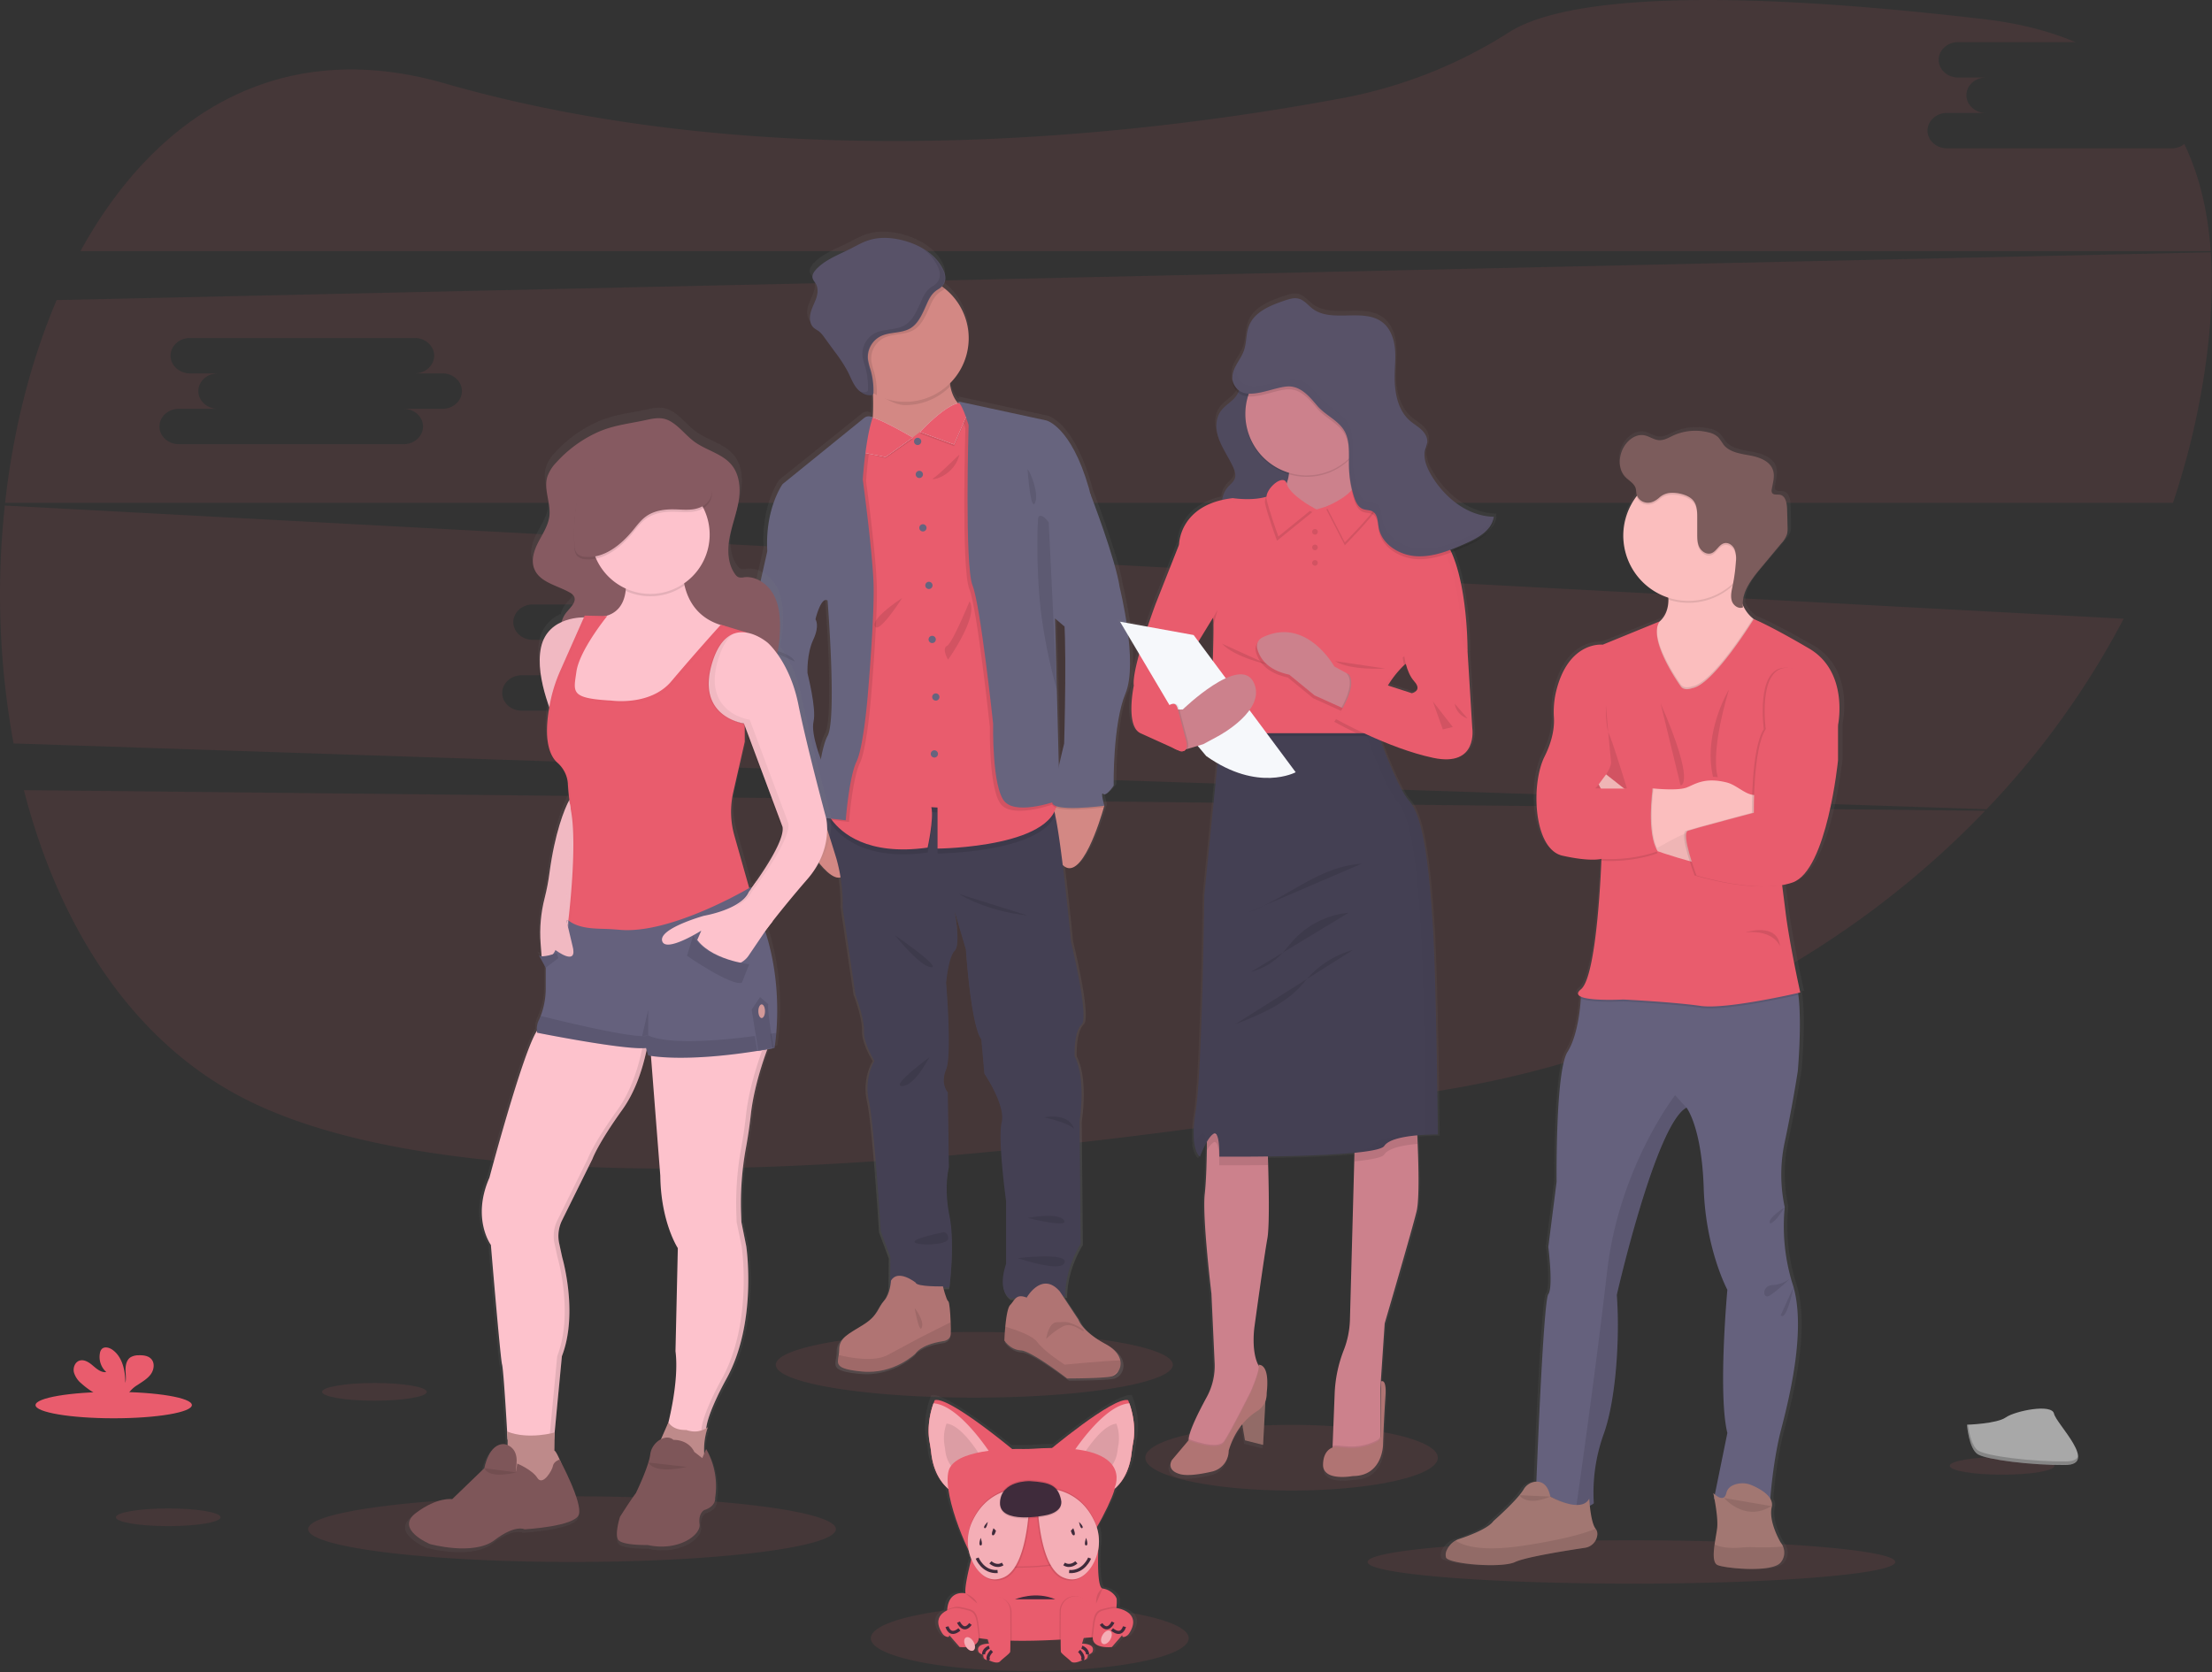 <svg width="709" height="536" fill="none" xmlns="http://www.w3.org/2000/svg"><rect width="100%" height="100%" fill="#333333" stroke="none"/><path opacity=".1" d="M7.66 253.3c11.22 43.72 34.96 81.5 72.5 99.82 78.02 38.07 253.89 18.43 385.16-4.1 67.93-11.66 127.58-43.8 170.95-89.1L7.66 253.3zM696.08 47.55h-72.03c-3.43 0-6.23-2.55-6.23-5.67s2.8-5.68 6.23-5.68h12.46c-3.42 0-6.23-2.55-6.23-5.68 0-3.12 2.8-5.67 6.23-5.67h-8.89c-3.43 0-6.23-2.55-6.23-5.67s2.8-5.68 6.23-5.68h37.6c-8.35-3.54-18.08-6.05-29.33-7.36-102.51-12.01-139.12-4.07-152.04 4.1a150.86 150.86 0 01-52.7 21.05C367.92 43.2 249.64 57.5 142.43 26.7 89.13 11.4 49.53 37.3 25.79 80.5h682.8c-.9-12.56-3.57-24.17-8.46-34.32a6.53 6.53 0 01-4.05 1.38zM1.55 162.07a264.17 264.17 0 002.8 76.26l632.4 21.09a269.93 269.93 0 0043.94-61.07L1.55 162.07zm250.1 54.4H239.2c3.42 0 6.23 2.56 6.23 5.68 0 3.12-2.8 5.67-6.23 5.67h-72c-3.42 0-6.23-2.55-6.23-5.67s2.8-5.68 6.23-5.68h12.47c-3.42 0-6.23-2.55-6.23-5.67 0-3.13 2.8-5.68 6.23-5.68h-8.9c-3.43 0-6.24-2.55-6.24-5.67s2.8-5.68 6.23-5.68h72.03c3.43 0 6.23 2.56 6.23 5.68 0 3.12-2.8 5.67-6.23 5.67h8.87c3.43 0 6.23 2.56 6.23 5.68 0 3.12-2.78 5.67-6.23 5.67zM708.62 80.88L18.17 96.19c-8.4 19.69-13.97 41.94-16.54 65h694.87a248.57 248.57 0 0010.04-41.43c2.07-13.56 2.9-26.67 2.07-38.88zm-566.8 50.17h-12.46c3.42 0 6.23 2.55 6.23 5.67 0 3.13-2.8 5.68-6.23 5.68H57.34c-3.42 0-6.23-2.55-6.23-5.68 0-3.12 2.8-5.67 6.23-5.67h12.47c-3.43 0-6.24-2.55-6.24-5.67s2.8-5.68 6.24-5.68H60.9c-3.42 0-6.23-2.55-6.23-5.68 0-3.12 2.8-5.67 6.23-5.67h72.03c3.42 0 6.23 2.55 6.23 5.67 0 3.13-2.8 5.68-6.23 5.68h8.9c3.42 0 6.23 2.56 6.23 5.68 0 3.12-2.81 5.67-6.23 5.67zM413.98 477.83c25.89 0 46.88-4.7 46.88-10.52 0-5.81-21-10.53-46.88-10.53-25.9 0-46.88 4.72-46.88 10.53s20.99 10.52 46.88 10.52zM522.9 507.68c46.72 0 84.58-3.11 84.58-6.95 0-3.83-37.86-6.94-84.57-6.94-46.7 0-84.57 3.11-84.57 6.94 0 3.84 37.86 6.94 84.57 6.94zM183.35 500.73c46.7 0 84.57-4.7 84.57-10.52 0-5.81-37.87-10.53-84.57-10.53-46.71 0-84.58 4.72-84.58 10.53s37.87 10.52 84.58 10.52zM312.29 448.05c35.14 0 63.63-4.71 63.63-10.53 0-5.8-28.49-10.52-63.63-10.52s-63.63 4.71-63.63 10.52c0 5.82 28.49 10.53 63.63 10.53zM330.06 535.71c28.13 0 50.94-4.71 50.94-10.53 0-5.8-22.81-10.52-50.94-10.52-28.14 0-50.94 4.71-50.94 10.52 0 5.82 22.8 10.53 50.94 10.53z" fill="#E95C6D"/><path d="M359.84 187.14c-1.34-9.06-9.58-30.2-9.58-30.2a33.8 33.8 0 00-.48-1.87c-5.84-20.06-13.92-21.81-13.92-21.81l-28.95-6.23c.24.15.45.35.62.58-.15.01-.3.04-.45.07a11.34 11.34 0 01-2.54-5.49c-.06-.3-.1-.62-.15-.92a20.36 20.36 0 00-2.58-31.3c1.36-1.46 1.4-3.48.39-5.5-2.28-4.73-7.25-7.73-12.34-9.2-3.9-1.1-8.1-1.47-11.98-.25-2.2.7-4.2 1.87-6.27 2.91-3.84 1.92-8.1 3.44-10.97 6.6-.67.74-1.3 1.68-1.1 2.65.15.72.72 1.28 1.1 1.93.82 1.43.62 3.25.05 4.82-.57 1.57-1.4 3.03-1.79 4.63-.4 1.61-.24 3.5.97 4.66.58.45 1.18.86 1.8 1.25a9.43 9.43 0 011.73 1.93l3.43 4.63a47.66 47.66 0 014.29 6.53c.85 1.68 1.51 3.47 2.65 4.98.34.44.72.84 1.15 1.2l-.34-.13a5.19 5.19 0 003.8 1.55h.18c.26 0 .5-.1.7-.29v.63c.07 2.22.05 4.59-.1 6.81l-.27-.13a2.34 2.34 0 00-2.5.26l-26.64 21.38s-5.8 7.93-4.99 21.61l-4.67 20.52s-5.84 17.41-1.35 29.85c4.5 12.43 7.1 19.54 7.1 19.54s1.8 14.12 4.5 15.28c2.7 1.15 3.86 1.77 3.86 1.77l.53 3.38.5.88c1.96 3.42 9.23 15.47 13.46 14.18.53 3.27.76 6.59.69 9.9l4.18 28.07s2.91 7.64 2.73 11.64c-.18 4 3.4 9.7 3.4 9.7a18.54 18.54 0 00-1.79 13.06c1.7 7.47 3.86 41.92 3.86 41.92l3.12 8.35-.09 9.79a9.35 9.35 0 01-1.93 4.36c-2.02 2.2-1.87 4.73-6.74 7.73-4.86 3-7.95 4.13-7.95 8.1 0 .55-.05 1.1-.15 1.65-.44 2.91-1.32 4.5 7.63 5.35 10.51 1 17.52-5.86 17.52-5.86s1.55-2.8 8.83-3.94c0 0 2.49-.13 2.62-2.33.05-.76.04-2.21 0-3.81-.12-3.05-.41-6.6-.8-6.78-.48-.22-1.33-3.29-1.62-4.4h2.02s1.87-14.12 0-23.27-.18-15.63-.18-15.63l-.36-24.16s-2.5-2.67-.54-7.38 0-27.98 0-27.98.73-8.35 2.79-10.3c2.06-1.96.1-12.24 0-12.78l3.68 12.34s1.6 24.51 5.03 28.95l.98 11.1s7 10.22 5.66 15.72c-1.34 5.5 1.44 25.4 1.44 25.4v20.35s-3.15 8.17 1.25 11.1l1.87-.07c-.63.58-1.1 1.45-1.83 2.2-.85.88-1.33 4.17-1.6 7-.22 2.4-.3 4.47-.3 4.47s1.88 2.99 5.4 3.2c3.52.2 15.12 9.02 15.12 9.02s11.46 0 14.43-.62l.17-.04a3.9 3.9 0 002.24-1.83c.6-1.01.78-2.21.53-3.36-.36-1.75-1.75-3.67-4.83-5.3-7.66-4.04-8.8-7.82-8.8-7.82l-5.03-7.55h.72s-.44-8 5.03-16.96l-.36-39.53s2.24-13.59-1.61-20.97c0 0-.32-7.81 2.26-10.21 2.58-2.4-3.43-26.65-3.43-26.65s-1.25-13.01-2.71-24.89c6.06 5.75 12.34-14.95 13.4-18.64h.16l-.07-.27.07-.26s-1.35-4.78-.36-3.81c.98.97 3.41-2.67 3.41-2.67s-.36-19.8 3.87-29.79c4.22-9.98-1.88-34.3-1.88-34.3zm-18.07 12.6l.03-.05c.63 12.1-.12 37.9-.12 37.9s-.83 3.32-1.72 7.21l-.63-24.52-.62-23.1 3.06 2.57zm-77.34-8.33s3.06 38.2 0 43.7c-.86 1.57-1.6 4.36-2.2 7.55-1-2.65-3.14-8.87-2.38-12.17 1-4.26-1.97-15.46-1.97-15.72 0-.26-.27-6.23 1.87-10.79 2.13-4.56.73-6.54.73-6.54s1.8-7.47 3.95-6.03z" fill="url(#paint0_linear)"/><path d="M271.87 277.43c-2.66 11.7-13.24-5.99-15.65-10.23l-.49-.88 1.15-5.38 6.06-2.5c.96.5 1.88 1.1 2.72 1.78 3.32 2.6 8.26 8.15 6.21 17.2zM353.96 258.3s0 .08-.07.25c0 .08-.05.18-.08.28-1.04 3.66-7.21 24.21-13.17 18.5-6.51-6.23-3.35-20.63-3.35-20.63h.04l13.71-1.4 2.72 2.79.2.2z" fill="#D38884"/><path d="M346.03 359.46l.35 39.25c-5.38 8.92-4.94 16.83-4.94 16.83l-17.72.7c-4.33-2.91-1.25-11.02-1.25-11.02v-20.21s-2.73-19.75-1.41-25.22c1.32-5.47-5.55-15.58-5.55-15.58l-.98-11.02c-3.35-4.4-4.94-28.74-4.94-28.74l-3.6-12.3c.1.54 1.98 10.8 0 12.68-1.96 1.9-2.73 10.23-2.73 10.23s1.94 23.1 0 27.77c-1.94 4.67.53 7.32.53 7.32l.35 23.99s-1.68 6.44.17 15.51c1.86 9.08 0 23.11 0 23.11h-19l.08-9.79-3.08-8.29s-2.12-34.2-3.8-41.62c-1-4.39-.37-9 1.76-12.96 0 0-3.52-5.64-3.34-9.6.17-3.98-2.72-11.55-2.72-11.55l-4.1-27.86a54.12 54.12 0 00-2.03-15.87 662.26 662.26 0 00-5.9-18.34l3.97.35 20.1 1.8s48.84-3.3 51.03-.56c.46.89.77 1.85.92 2.84 2.2 9.86 5.1 40.72 5.1 40.72s5.9 24.07 3.36 26.45c-2.53 2.38-2.22 10.13-2.22 10.13 3.8 7.32 1.59 20.85 1.59 20.85z" fill="#444053"/><path d="M304.73 427.65c-.13 2.18-2.57 2.31-2.57 2.31-7.14 1.13-8.66 3.9-8.66 3.9s-6.86 6.82-17.2 5.82c-8.78-.84-7.93-2.4-7.47-5.3.09-.54.13-1.09.14-1.64 0-3.97 3.04-5.1 7.8-8.1s4.63-5.49 6.61-7.67c1.99-2.18 2.2-6.41 2.2-6.41 2.23-3.9 7.92.62 7.92.62.27 1.39 8.73 1.2 8.73 1.2s1.12 4.5 1.7 4.75c.38.18.67 3.7.78 6.73.06 1.6.07 3.03.02 3.79z" fill="#B07473"/><path opacity=".1" d="M304.73 427.65c-.13 2.18-2.57 2.31-2.57 2.31-7.14 1.13-8.66 3.9-8.66 3.9s-6.86 6.82-17.2 5.82c-8.78-.84-7.93-2.4-7.47-5.3 3.92.97 11.43 2.33 15.8-.05 6.1-3.3 10.46-5.61 10.46-5.61l9.62-4.84c.06 1.57.07 3.01.02 3.77z" fill="#000"/><path d="M358.55 439.42a3.8 3.8 0 01-2.2 1.81l-.16.04c-2.91.63-14.16.63-14.16.63s-11.37-8.8-14.8-9c-3.45-.2-5.3-3.17-5.3-3.17s.07-2.05.29-4.43c.26-2.81.73-6.08 1.56-6.94 1.52-1.6 1.87-3.74 5.3-2.38 0 0 4.88-8.62 10.63-1.96l5.96 9.03s1.12 3.74 8.67 7.8c3.02 1.62 4.36 3.53 4.74 5.26.24 1.13.05 2.31-.53 3.3z" fill="#B07473"/><path opacity=".1" d="M358.55 439.42c-.67.56-1.41 1.18-2.2 1.81l-.16.04c-2.91.63-14.16.63-14.16.63s-11.37-8.8-14.8-9c-3.45-.2-5.3-3.17-5.3-3.17s.07-2.05.29-4.43c3.5 1.05 8.8 2.9 10.22 4.9 2.18 3.03 8.8 7.27 8.8 7.27s12.36-1.2 17.84-1.36c.24 1.13.05 2.31-.53 3.3z" fill="#000"/><path d="M310.49 131.72l-16.26 17.2s-19.71-1.46-16.27-7.28c1.75-2.96 2.02-9.17 1.87-14.57-.15-5.2-.68-9.63-.68-9.63s27.64-13.76 25.54-.93a21.1 21.1 0 00-.07 7.32c1.18 6.48 5.87 7.9 5.87 7.9z" fill="#D38884"/><path opacity=".1" d="M304.67 116.51c-.45 2.42-.48 4.9-.07 7.32a20.28 20.28 0 01-14.47 6.04c-3.74 0-7.79-3.07-10.8-4.85-.15-5.2-.18-7.58-.18-7.58s27.64-13.76 25.52-.93z" fill="#000"/><path d="M310.49 108.44a20.38 20.38 0 11-40.76 0 20.38 20.38 0 0140.76 0z" fill="#D38884"/><path opacity=".1" d="M338.2 261.31c-5.07 12.07-37.7 12.32-37.7 12.32v-13.16l-1.98-.13c.86 3.77-1.2 12.96-1.2 12.96-25.78 3.64-32.06-11.05-32.06-11.05l.9-5.03 20.08 1.79s48.85-3.29 51.04-.56c.46.9.77 1.87.92 2.86z" fill="#000"/><path d="M300.5 272.04v-13.16l-1.98-.12c.86 3.74-1.2 12.96-1.2 12.96-19.4 2.74-27.76-4.9-30.7-8.85-.54-.69-.99-1.42-1.36-2.2l7.87-44.3 1.87-65.2 2.82-11.45.66-5.49v-.06h.07l2 .86 12.01 5.2 13.64-10.3.2-.15.68-.52 1.13.9 2.8 2.25 9 58.07s15.57 44.71 18.49 62.76c.12.72.21 1.4.29 2.02 1.92 16.48-38.29 16.78-38.29 16.78z" fill="#E95C6D"/><path d="M294.02 142.66a1.16 1.16 0 100-2.31 1.16 1.16 0 000 2.31zM294.56 153.24a1.16 1.16 0 100-2.31 1.16 1.16 0 000 2.31zM295.71 170.37a1.16 1.16 0 100-2.31 1.16 1.16 0 000 2.31zM297.63 188.82a1.16 1.16 0 100-2.31 1.16 1.16 0 000 2.31zM298.79 206.15a1.16 1.16 0 100-2.32 1.16 1.16 0 000 2.32zM299.95 224.6a1.16 1.16 0 100-2.32 1.16 1.16 0 000 2.32zM299.49 242.85a1.16 1.16 0 100-2.32 1.16 1.16 0 000 2.32z" fill="#67647E"/><path opacity=".1" d="M279.25 222.81s-1.3 16.97-3.67 21.9c-2.38 4.94-3.44 18.78-3.44 18.78l-5.53-.62c-.53-.68-.99-1.41-1.36-2.2l7.88-44.3 1.87-65.2 2.82-11.45.66-5.49.07-.03a2.22 2.22 0 011.97.03l.27.14a14 14 0 00-.23.7c-2.16 6.74-2.96 19.18-2.96 19.18s3.12 22.75 3.44 33.33c.32 10.58-1.79 35.23-1.79 35.23z" fill="#000"/><path opacity=".1" d="M265.66 260.24c-.06.14-.13.27-.21.4-2.14 3.63-7.58 5.93-9.23 6.56l-.49-.88 1.15-5.38 6.06-2.5c.97.51 1.88 1.11 2.72 1.8z" fill="#000"/><path d="M250.97 173.65l-5.02 3-4.58 20.36s-5.74 17.28-1.33 29.63c4.4 12.34 6.97 19.4 6.97 19.4s1.76 14.03 4.4 15.17c2.66 1.15 3.8 1.77 3.8 1.77l.53 3.35s7.17-2.44 9.71-6.73c2.54-4.3-1.87-14.96-1.87-14.96s-3.79-9.08-2.82-13.31c.98-4.23-1.94-15.34-1.94-15.58 0-.24-.26-6.18 1.87-10.72 2.13-4.54.7-6.48.7-6.48l-1.32-12.96-9.1-11.94z" fill="#67647E"/><path opacity=".1" d="M338.62 257.5s-13.32 5.02-17.55.62c-4.23-4.4-3.8-25.04-3.8-25.04s-4.04-38.1-6.6-44.35c-2.57-6.25-1.25-51.4-1.25-51.4s-1.72-5.84-3.22-7.37c-.1-.1-.2-.19-.32-.26l.52.12 1.8.38 2.8 2.25 9 58.07s15.58 44.71 18.5 62.76l.12 4.22z" fill="#000"/><path opacity=".1" d="M353.96 258.82h-.15c-1.68.22-16.47 2-16.53-1.07 0-.36.01-.71.05-1.07l13.71-1.4 2.72 2.8.12.46.08.28z" fill="#000"/><path d="M339.76 153.24l9.73 5.08s8.1 20.97 9.4 29.96c0 0 6 24.1 1.86 34-4.13 9.9-3.79 29.57-3.79 29.57s-2.38 3.62-3.35 2.65c-.97-.96.35 3.8.35 3.8s-16.61 2.2-16.68-1.07c-.07-3.26 3.81-18.87 3.81-18.87s1.06-37.12-.44-42.94-.89-42.18-.89-42.18z" fill="#67647E"/><path opacity=".1" d="M310.76 192.78s-5.47 13.4-7.24 14.28c-1.76.89.36 4.41.36 4.41s9.96-13.93 6.88-18.69zM307.5 145.78c.06-.25-6.53 6.47-8.3 7.48-1.76 1.02 6.44-.06 8.3-7.47zM289.15 191.72s-10.05 6.5-8.72 9.07c1.33 2.58 8.72-9.07 8.72-9.07zM307.4 286.6s8.56 5.5 21.87 6.85l-21.87-6.86zM286.86 299.82s7.93 9.97 11.55 10.23c3.62.25-11.55-10.23-11.55-10.23zM297.97 338.9c-.35.17-4.5 8.99-8.72 9.25-4.23.27 8.72-9.26 8.72-9.26zM334.74 358.21s7.86-1.76 9.61 3.88c0-.02-.53-1.78-9.61-3.88zM329.44 390.46s9.53-1.94 11.56.7c2.02 2.66-11.56-.7-11.56-.7zM302.5 394.98c0 .08-9.7 1.94-9.35 3.17.35 1.24 10.34 1.06 10.7-.88a1.86 1.86 0 00-1.36-2.3zM326.27 403.34s15.94-1.95 14.96 1.4c-.98 3.36-14.96-1.4-14.96-1.4zM242.86 207.06c.09.27 10.5 1.68 11.9 5.03 0 0-10.22-4.76-11.84-4.76M257.5 234.3s-8.64 2.74-8.03 6.86c.62 4.12-.88-1.9 8.03-6.85zM253.47 255.3s3.15-4.32 6.15-3.53c3 .79-6.15 3.52-6.15 3.52zM302.82 92.53c-.3.29-.64.54-1 .75-2.5 1.45-3.18 3.69-4.37 6.27-1.1 2.36-2.31 4.86-4.54 6.2-2.87 1.73-6.65 1.1-9.64 2.6a7.48 7.48 0 00-3.99 7.38c.2 1.14.48 2.27.85 3.37a24.1 24.1 0 01.91 7.56 20.37 20.37 0 1121.81-34.13h-.03z" fill="#000"/><path d="M302.3 86.4c-2.24-4.7-7.1-7.68-12.11-9.13-3.82-1.1-7.97-1.47-11.76-.25-2.16.68-4.13 1.87-6.15 2.88-3.78 1.9-7.93 3.42-10.77 6.55-.66.73-1.25 1.66-1.08 2.63.15.72.7 1.25 1.07 1.9.81 1.44.62 3.24.06 4.8-.57 1.56-1.38 3-1.76 4.6-.39 1.6-.24 3.48.94 4.62.53.5 1.21.82 1.79 1.25.65.56 1.21 1.2 1.69 1.92l3.36 4.6a46.72 46.72 0 014.21 6.47c.84 1.67 1.49 3.45 2.6 4.94 1.13 1.5 2.87 2.69 4.73 2.52a.92.92 0 00.75-.35c.07-.15.1-.3.1-.47a23.9 23.9 0 00-.9-7.3 21.1 21.1 0 01-.85-3.38 7.5 7.5 0 014-7.38c2.98-1.5 6.76-.87 9.63-2.6 2.23-1.34 3.45-3.84 4.54-6.23 1.2-2.58 1.87-4.81 4.37-6.26 2.49-1.46 2.78-3.86 1.54-6.34z" fill="#585268"/><path opacity=".1" d="M293.17 419.31s3.12 3.98 2.3 6.24c-.8 2.26-2.3-6.24-2.3-6.24zM335.33 429.25s.69-5.32 3.46-5.37c2.77-.05 2.91-.29 5.03.53 2.12.81 4.1 2.08 3.47 2.26-.63.2-3.64-3.04-6.73-1.38a22.23 22.23 0 00-5.23 3.96zM283.88 146.9l8.72-6.12s-12.76-7.54-14.28-6.48c-1.52 1.06-2.57 10.6-2.57 10.6l8.13 2z" fill="#000"/><path d="M283.84 146.5l8.72-6.23s-12.76-7.54-14.28-6.48c-1.52 1.06-2.57 11.12-2.57 11.12l8.13 1.6z" fill="#E1E7EF"/><path d="M283.84 146.5l8.72-6.23s-12.76-7.54-14.28-6.48c-1.52 1.06-2.57 11.12-2.57 11.12l8.13 1.6z" fill="#E95C6D"/><path d="M279.73 133.84l-.27-.13a2.27 2.27 0 00-2.44.25l-26.18 21.23s-5.69 7.88-4.9 21.45l15.44 21.87s1.76-7.4 3.88-6c0 0 3 37.92 0 43.39-3 5.46-4.32 25.92-4.32 25.92l10.14 1.14s1.06-13.84 3.44-18.78c2.38-4.93 3.67-21.9 3.67-21.9s2.15-24.65 1.8-35.23c-.36-10.58-3.45-33.33-3.45-33.33s.87-13.34 3.19-19.88z" fill="#67647E"/><path opacity=".1" d="M305.8 143.03l-10.88-4.02s13.85-15.17 15.58-6.76l-4.7 10.78z" fill="#000"/><path d="M305.8 142.5l-10.88-4.02s13.85-15.17 15.58-6.76l-4.7 10.78z" fill="#E1E7EF"/><path d="M305.8 142.5l-10.88-4.02s13.85-15.17 15.58-6.76l-4.7 10.78z" fill="#E95C6D"/><path opacity=".1" d="M305.44 129.6c.16-.03.32 0 .45.1l-.45-.1z" fill="#000"/><path d="M306.49 128.54l28.85 6.24s7.94 1.76 13.67 21.69c5.73 19.92-7.85 44.34-7.85 44.34l-3-2.55 1.5 58.2s-13.31 5.02-17.54.62c-4.23-4.4-3.8-25.07-3.8-25.07s-4.05-38.08-6.6-44.34c-2.57-6.27-1.26-51.4-1.26-51.4s-2.35-8.08-3.97-7.73z" fill="#67647E"/><path opacity=".1" d="M332.88 165.63c-.4.37-.87 17.98.89 31.38a171.06 171.06 0 004.99 24.16l-2.62-53.7s-2.02-3-3.25-1.84zM329.36 150.46c.7.44 3.8 7.76 2.38 10.75-1.42 3-2.38-10.75-2.38-10.75zM302.13 86.4a15.92 15.92 0 00-6.35-6.65 15.08 15.08 0 014.76 5.61c1.24 2.5.88 4.99-1.55 6.35-2.42 1.36-3.18 3.69-4.36 6.27-1.1 2.36-2.32 4.86-4.55 6.23-2.86 1.73-6.65 1.1-9.64 2.6a7.53 7.53 0 00-3.99 7.38c.2 1.14.48 2.27.86 3.37.68 2.38.98 4.86.9 7.33a1 1 0 01-.1.47.88.88 0 01-.73.35c-.75.06-1.5-.08-2.18-.4a5.05 5.05 0 004.07 1.44.74.74 0 00.5-.8c.09-2.48-.22-4.95-.9-7.33-.38-1.1-.66-2.23-.85-3.38a7.51 7.51 0 013.99-7.37c2.99-1.51 6.77-.87 9.64-2.6 2.23-1.35 3.44-3.84 4.54-6.23 1.2-2.58 1.87-4.82 4.36-6.27 2.5-1.45 2.82-3.9 1.58-6.38z" fill="#000"/><path d="M479.64 164.65c-8.59-.17-16.16-6.23-20.46-13.64a13.72 13.72 0 01-2.07-5.84c.03-.47.11-.94.24-1.4.26-.7.47-1.4.62-2.14.04-.28.04-.58 0-.87v-.05c.2-1.57-.72-3.11-1.87-4.2-1.14-1.07-2.58-1.86-3.78-2.93-3.69-3.24-4.81-8.44-4.88-13.39v-.26c.05-2.12.21-4.24.2-6.36.02-1.2-.03-2.4-.16-3.6-.36-3-1.5-6.05-3.85-7.97-6.15-4.98-16.48.21-22.84-4.5-1.55-1.15-2.8-2.86-4.67-3.3-1.42-.35-2.89.11-4.27.58-4.69 1.54-9.92 3.57-11.75 8.1-1.05 2.6-.75 5.56-1.71 8.2-.63 1.75-1.81 3.27-2.68 4.94a7.75 7.75 0 00-1 4.13c-.07.75.03 1.5.3 2.2.33.84.86 1.6 1.53 2.19-.24.52-.55 1-.9 1.45-1.2 1.47-3.04 2.5-4.29 3.95-2.3 2.68-2.22 6.31-1.08 9.45 1.13 3.14 3.18 6 4.6 9.06.62 1.33 1.1 2.81.46 4.13-.44.92-1.35 1.62-2.06 2.4a7.56 7.56 0 00-1.87 4.18c-14.03 3.2-14.04 14.48-14.04 14.48l-7.58 19.06s-1.21 3.2-2.64 7.44l-8.97-1.6 6.23 10.43c-1.17 4.24-2.01 8.18-1.74 10.16 0 0-2.78 13.09 2.17 15.38l10.93 4.91c.48.3.99.52 1.52.68l.44.2a1.18 1.18 0 001.02 0h.15c.21.02.43-.02.62-.1.25-.12.44-.33.55-.58v-.07l3.27-.94 2.78 3.28c1.24.88 2.49 1.64 3.67 2.33l-4.3 42.63s-.69 56.7-2.78 69.63c-.77 4.78-.78 8.05-.49 10.27l-.08.13c.52 3.65 1.87 4.37 1.87 4.37v-.05a.4.4 0 00.08.05 36.76 36.76 0 012.25-4.81v.93c-.05 4.81-.2 11.55-.7 15.93-.84 7.48 2.17 32.12 2.17 32.12l1.04 22.43c.17 3.81-.71 7.6-2.55 10.93-2.5 4.48-5.68 10.79-5.91 13.59v.45l-5.35 6.43s-2.08 3.23 2.63 4.53c2.54.7 6.91 0 10.43-.83a6.96 6.96 0 005.4-6.77 23.98 23.98 0 014.41-8.47l.88 5.16 5.88 1.46.76-14.16c.3-.8.44-1.64.4-2.49 1.16-10.07-2.73-9.17-2.73-9.17.1.1.17.22.19.35l-.19-.34c-2.38-4.71-1.24-12.46-1.24-12.46s3.11-22.44 4.18-28.36c.77-4.19.45-17.9.2-25.55 0-.32 0-.62-.04-.93 9.12-.12 20.3-.42 28.15-1.18v.92l-1.45 53c-.1 3.38-.78 6.71-2.03 9.86 0 .06-.04.11-.07.18a43.02 43.02 0 00-2.87 13.89l-.67 16.82v.47c-1.18.45-3.03 1.75-3.08 5.52-.08 5.54 9.68 3.7 9.68 3.7 9.74 0 9.82-10.15 9.82-10.15s.3-9.3.77-15.53c.47-6.22-1.47-4.85-1.47-4.85l-.15 17.7v.14-15.52l.15-2.25v-.54l1.23-18.26s8.98-30.44 10.37-36.28c1-4.15.58-16.65.26-23.56 0-.32 0-.62-.05-.91 2.78-.25 5.24-.28 6.23-.28h.45s-.46-48.88-1.62-67.3c-1.17-18.42-3.02-35.27-7.66-40.34-2.8-3.07-6.71-12.54-9.35-19.55a97.84 97.84 0 0017.18 5.61c14.7 3.08 12.69-9.68 12.69-9.68l-1.5-24.13h.1c-.05-6.33-.59-12.63-1.61-18.87-.78-4.79-1.97-9.74-3.8-13.71 1.6-.63 3.18-1.3 4.73-1.98 3.99-1.76 8.49-4.26 9.06-8.56h-.2c.09-.32.14-.63.16-.95zm-91.12 34.9c.03 2.49-.06 6.81-.21 11.59l-4.67-6.23 4.68-7.6.2 2.23zM453 221.62l-7.78-2.5a34.9 34.9 0 014.8-5.94l.68-.62-.24.05.37-.35.23-.05-.36.35.42-.1a13.28 13.28 0 002.65 5.34c2.8 3.04-.76 3.82-.76 3.82H453z" fill="url(#paint1_linear)"/><path d="M405.76 445.95l-.91 17.25-5.8-1.46-1.22-7.17 7.93-8.62z" fill="#A27772"/><path opacity=".1" d="M405.76 445.95l-.91 17.25-5.8-1.46-1.22-7.17 7.93-8.62z" fill="#000"/><path d="M427.05 465.48l8.85 1.83 6.56-5.79v-16.33l.15-2.23v-.54l1.22-18.16s8.86-30.21 10.24-36.01c.97-4.12.56-16.53.24-23.39-.13-2.81-.25-4.7-.25-4.7l-19.53-4.72-.41 15.01-1.43 52.62c-.1 3.36-.77 6.67-2 9.8l-.07.17a42.8 42.8 0 00-2.83 13.79l-.66 16.73v.46l-.08 1.46z" fill="#CC818C"/><path opacity=".1" d="M427.05 465.48l8.85 1.83 6.56-5.79v-1.39a1.88 1.88 0 01-.94 1.5l-.1.05a17.63 17.63 0 01-9.92 1.96l-3.46-.29c-.31.03-.62.1-.91.23v.46l-.08 1.44z" fill="#000"/><path d="M441.43 462.14l.1-.05a1.87 1.87 0 00.95-1.62l.14-17.58s1.9-1.37 1.44 4.81a462.8 462.8 0 00-.76 15.42s-.07 10.07-9.69 10.07c0 0-9.61 1.83-9.54-3.66.08-5.5 3.97-5.72 3.97-5.72l3.46.3c3.43.33 6.88-.36 9.93-1.97z" fill="#B07473"/><path d="M380.97 461.74c.22 3.97 11.9 1.68 11.9 1.68l7.86-15.25s6.56-5.05 3.27-9.47c-.17-.24-.33-.5-.48-.75l-.03-.04a4.6 4.6 0 01-.2-.36c-2.35-4.67-1.19-12.33-1.19-12.33s3.05-22.29 4.12-28.16c.75-4.15.44-17.77.2-25.38-.1-3.17-.2-5.3-.2-5.3l-19.38-5.18v5.78c-.05 4.78-.2 11.46-.69 15.81-.83 7.4 2.14 31.9 2.14 31.9l1.03 22.29c.17 3.77-.69 7.52-2.5 10.84-2.43 4.45-5.6 10.72-5.82 13.5a2.7 2.7 0 00-.03.42z" fill="#CC818C"/><path opacity=".1" d="M380.97 461.74c.22 3.97 11.9 1.68 11.9 1.68l7.86-15.25s6.56-5.05 3.27-9.47c-.17-.24-.33-.5-.48-.75-.1 2.3-2.64 8.1-2.64 8.1s-6.49 12.98-8.55 15.95c-2.06 2.97-11.02-.56-11.36-.68v.42z" fill="#000"/><path d="M403.3 437.54s3.84-.9 2.7 9.1a6.44 6.44 0 01-3.04 5.71c-2.75 1.73-6.99 5.44-9.13 12.67a6.9 6.9 0 01-5.33 6.73c-3.46.8-7.78 1.52-10.28.82-4.66-1.3-2.6-4.5-2.6-4.5l5.35-6.34s9.3 3.67 11.36.69c2.06-2.98 8.55-15.95 8.55-15.95s3.56-8.1 2.42-8.93z" fill="#B07473"/><path opacity=".1" d="M434.53 357.29l-.41 15.02c5.2-.5 8.93-1.21 9.56-2.2 1.38-2.13 6.38-3.03 10.63-3.4-.13-2.81-.25-4.7-.25-4.7l-19.53-4.72zM386.84 368.8a7.13 7.13 0 012.13-2.58c2.06-1.14 1.83 7.33 1.83 7.33s6.86.06 15.61-.05c-.1-3.16-.19-5.3-.19-5.3l-19.38-5.18s.03 2.4 0 5.78z" fill="#000"/><path d="M384.62 370.81s2.3-6.23 4.37-7.34c2.06-1.1 1.83 7.32 1.83 7.32s50.36.46 52.88-3.43c2.51-3.9 17.16-3.67 17.16-3.67s-.45-48.52-1.6-66.83c-1.14-18.31-2.97-35.03-7.55-40.06-2.96-3.26-7.17-13.8-9.78-20.84a270.08 270.08 0 01-2.35-6.63l-48.07 2.74-.4 3.9-5.1 51.04s-.68 56.31-2.75 69.13c-2.06 12.82 1.36 14.67 1.36 14.67z" fill="#444053"/><g opacity=".1" fill="#000"><path opacity=".1" d="M439.78 367.36c2.5-3.89 17.17-3.67 17.17-3.67s-.45-48.52-1.6-66.83c-1.15-18.31-2.97-35.03-7.55-40.06-2.98-3.28-7.18-13.8-9.78-20.84a252.5 252.5 0 01-2.28-6.42l3.74-.21s.94 2.8 2.36 6.63c2.6 7.03 6.81 17.58 9.77 20.84 4.58 5.03 6.41 21.74 7.55 40.06 1.14 18.31 1.61 66.83 1.61 66.83s-14.65-.22-17.17 3.67c-2.15 3.32-39.21 3.48-49.97 3.44 13.8-.03 44.2-.44 46.15-3.44zM385.07 363.47c.93-.52 1.4.92 1.62 2.65a36 36 0 00-2.16 4.7s-1.33-.73-1.87-4.37c.76-1.3 1.6-2.53 2.41-2.98z"/></g><path d="M399.48 111.91c-3.33 4.54.04 10.99-3.53 15.4-1.18 1.46-3 2.5-4.22 3.93-2.28 2.65-2.19 6.26-1.08 9.37 1.12 3.12 3.12 5.96 4.54 9 .63 1.32 1.09 2.8.46 4.1-.43.91-1.34 1.6-2.04 2.39-2.3 2.56-2.36 6.12-1.12 9.13 1.23 3.02 3.59 5.61 5.91 8.17.92 1 2.08 2.1 3.6 2.08.8-.06 1.58-.32 2.26-.74a23.05 23.05 0 0010.5-30.1c-1.93-4.63-5.15-9.06-5.19-13.95 0-3.88 2-7.6 2.35-11.46.43-4.7-2.35-12.15-8.02-14.2.38 3.01-2.73 4.55-4.42 6.88z" fill="#585268"/><path opacity=".1" d="M399.48 111.91c-3.33 4.54.04 10.99-3.53 15.4-1.18 1.46-3 2.5-4.22 3.93-2.28 2.65-2.19 6.26-1.08 9.37 1.12 3.12 3.12 5.96 4.54 9 .63 1.32 1.09 2.8.46 4.1-.43.91-1.34 1.6-2.04 2.39-2.3 2.56-2.36 6.12-1.12 9.13 1.23 3.02 3.59 5.61 5.91 8.17.92 1 2.08 2.1 3.6 2.08.8-.06 1.58-.32 2.26-.74a23.05 23.05 0 0010.5-30.1c-1.93-4.63-5.15-9.06-5.19-13.95 0-3.88 2-7.6 2.35-11.46.43-4.7-2.35-12.15-8.02-14.2.38 3.01-2.73 4.55-4.42 6.88zM436.38 276.92c-6.66.35-12.93 3.22-18.76 6.46-5.83 3.24-11.48 6.91-17.75 9.2M432.24 292.62a27.47 27.47 0 00-17.29 8.41c-1.62 1.72-3.01 3.64-4.7 5.28a20.9 20.9 0 01-9.27 5.25M433.6 304.57a30.23 30.23 0 00-13.9 8.38c-1.02 1.1-1.95 2.28-2.97 3.39-5.52 5.92-13.3 9.06-20.83 12.03" fill="#000"/><path d="M433.04 138.9c.15 5.33.6 10.64 1.37 15.9.63 3.75 1.5 7.11 2.75 8.6 3.66 4.36-17.85 10.19-17.85 10.19l-12.7-9.85s10.06-9.27 5.37-18.31c-4.7-9.04 21.06-6.52 21.06-6.52z" fill="#CC818C"/><path opacity=".1" d="M391.1 235.97h50.82c-1.41-3.84-2.36-6.64-2.36-6.64l-48.06 2.74-.4 3.9z" fill="#000"/><path d="M387.83 235.05h54.33c-1.52-5.47 0-10.52 2.18-14.4a31.88 31.88 0 015.69-7.39l.37-.34 18.97-4.2 1.02-.22s.16-34.5-12.06-39.23c-12.21-4.73-19.53-11.13-19.53-11.13l-16.78 5.18-12.37-6.23c-3.96 4.27-14.5 2.6-14.5 2.6-17.24 1.97-17.24 14.95-17.24 14.95s10.07 23.5 10.84 23.5c.76 0-.92 36.9-.92 36.9z" fill="#E95C6D"/><path opacity=".1" d="M406.59 213.12s-11.08-2.45-14.85-6.75l14.85 6.75zM462.45 200.25l-12.85 10.53c.1.84.24 1.68.43 2.5l.37-.35 18.97-4.2-6.92-8.48zM427.66 231.38s2.81 1.59 7.12 3.67h7.38c-1.52-5.47 0-10.52 2.18-14.4l-13.02-4.22c4.43 4.12-3.66 14.95-3.66 14.95z" fill="#000"/><path d="M385.54 170.5l-7.63 4.12-7.48 18.92s-7.78 20.75-7.02 26.25c0 0-2.74 12.97 2.14 15.26l12.71 5.76a1.18 1.18 0 001.34-.28 1.18 1.18 0 00.19-1.36c-1.81-3.43-3.8-8.8-.63-11.75l-3.66-7.63 13.24-21.67 4.43-7.48-7.63-20.14z" fill="#E95C6D"/><path opacity=".1" d="M402.5 208.79c.67 2.7 2.9 6.86 10.28 8.4l8.1 6.64 8.62 3.91 3.52 1.59 1.49-10.76-3.39-1.87-3.94-2.16s-8.9-16.12-22.99-9.34a3.11 3.11 0 00-1.68 3.59z" fill="#000"/><path d="M402.97 207.87c.66 2.7 2.88 6.86 10.27 8.41l8.1 6.64 8.62 3.9 3.51 1.6 1.49-10.77-3.38-1.87-3.92-2.14s-8.9-16.12-22.99-9.31a3.11 3.11 0 00-1.7 3.54z" fill="#CC818C"/><path opacity=".1" d="M418.85 152.86a19.68 19.68 0 100-39.37 19.68 19.68 0 000 39.37z" fill="#000"/><path d="M418.85 152.4a19.68 19.68 0 100-39.36 19.68 19.68 0 000 39.37z" fill="#CC818C"/><path opacity=".1" d="M431.04 174.79l-5.92-11.5s8.66-3.5 9.3-7.57c.62-4.05 8.3 4.76 6.63 7.68-1.65 2.92-10 11.39-10 11.39z" fill="#000"/><path d="M431.04 173.87l-5.92-11.5s8.66-3.5 9.3-7.56c.62-4.06 8.3 4.76 6.63 7.68-1.65 2.91-10 11.38-10 11.38z" fill="#E95C6D"/><path d="M382.6 203.59l32.7 43.97s-12.06 6.56-28.66-5.18l-7.18-8.55L359 199.3l23.6 4.28z" fill="#F6F8FB"/><path d="M376.15 227.5l2.98-.08s18.2-17.66 22.67-8.73c4.46 8.94-11.34 17.29-11.34 17.29l-4.8 2.59-6.26 1.87-4.01-5.38.76-7.56z" fill="#CC818C"/><path opacity=".1" d="M380.55 237.04c.27 1.01.53 2.13.07 3.08-.1.25-.3.45-.54.59-.2.07-.41.1-.62.08a6.27 6.27 0 01-4.1-2.03 18.74 18.74 0 01-2.67-3.85c-.8-1.41-1.65-2.98-1.36-4.58.32-1.76 1.87-2.97 3.38-3.96 3.02-1.99 3.12.34 3.78 2.9.66 2.57 1.37 5.17 2.06 7.77z" fill="#000"/><path d="M380.1 237.04c.26 1.01.53 2.13.07 3.08-.11.25-.3.45-.54.59-.2.07-.42.1-.63.08a6.23 6.23 0 01-4.1-2.03 18.58 18.58 0 01-2.67-3.85c-.81-1.41-1.65-2.98-1.36-4.58.32-1.76 1.87-2.97 3.38-3.96 3.02-1.99 3.11.34 3.78 2.9.67 2.57 1.37 5.17 2.06 7.77z" fill="#E95C6D"/><path opacity=".1" d="M388.75 198.12l1.52-2.58-1.33 4.78-.2-2.2zM429.99 226.82l3.5 1.6 1.5-10.77-3.39-1.87c2.34 2.68.3 7.63-1.61 11.04zM444.07 214.33s-11.33.7-16.14-2.4l16.14 2.4z" fill="#000"/><g opacity=".1" fill="#000"><path opacity=".1" d="M442.66 221.56a31.93 31.93 0 015.7-7.39c.53-.33 1.09-.64 1.67-.9l17.66-3.63 1.02-.23s.16-34.49-12.05-39.22a73.3 73.3 0 01-19.05-10.73l1.34-.4s7.33 6.4 19.54 11.13c12.21 4.73 12.05 39.22 12.05 39.22h-1.83l-18.07 3.46s-.78.76-1.02.97a35.02 35.02 0 00-5.77 7.64 19.16 19.16 0 00-1.52 14.49h-1.87c-1.5-5.47.05-10.52 2.2-14.41zM394.43 160.68c.3-.05.57-.09.88-.12 1.24.18 2.49.28 3.74.3a33.9 33.9 0 01-4.62-.18zM420.33 164.24l-11.17-5.66c.22-.18.43-.38.62-.6l11.66 5.9-1.1.36z"/></g><path d="M462.9 199.31l7.47 9.16 1.53 24.88s1.98 12.66-12.51 9.6c-14.5-3.05-31.27-12.48-31.27-12.48s8.1-10.84 3.66-14.96l20.76 6.72s3.5-.76.76-3.81c-2.75-3.05-3.24-8.55-3.24-8.55l12.83-10.56z" fill="#E95C6D"/><path opacity=".1" d="M466.27 225.59l4.12 4.73a5.93 5.93 0 01-4.12-4.73zM459.25 224.82l6.41 8.24-3.2.77-3.21-9zM395.33 123.69c-.7-1.73-.16-3.74.7-5.37.84-1.62 2-3.16 2.64-4.91.94-2.6.65-5.55 1.68-8.1 1.81-4.52 6.97-6.54 11.58-8.1 1.37-.46 2.82-.91 4.22-.58 1.87.45 3.08 2.14 4.6 3.28 6.28 4.67 16.47-.47 22.54 4.48 2.31 1.86 3.44 4.92 3.79 7.9.35 2.97 0 5.98-.04 8.98-.1 5.25.89 10.99 4.81 14.46 1.19 1.05 2.58 1.84 3.74 2.92 1.16 1.09 2.07 2.6 1.87 4.17-.15.72-.36 1.43-.62 2.12-.78 2.73.39 5.6 1.8 8.1 4.24 7.33 11.71 13.38 20.18 13.55-.56 4.27-4.98 6.75-8.94 8.5-4.99 2.24-10.3 4.43-15.78 4.15-5.5-.28-11.22-3.8-12.18-9.2-.33-1.87-.29-4.12-1.87-5.1-.97-.59-2.23-.44-3.28-.88-1.51-.62-2.26-2.32-2.76-3.89a35.02 35.02 0 01-1.62-9.97c-.07-4.01.46-8.39-1.82-11.7-2.1-3.05-5.84-4.6-8.27-7.41-2.25-2.6-4.68-5.75-8.36-6.24-5.08-.71-15.6 6.2-18.6-1.16z" fill="#000"/><path d="M395.33 122.77c-.7-1.72-.16-3.74.7-5.36.84-1.63 2-3.17 2.64-4.92.94-2.6.65-5.55 1.68-8.1 1.81-4.52 6.97-6.54 11.58-8.1 1.37-.45 2.82-.91 4.22-.57 1.87.44 3.08 2.13 4.6 3.27 6.28 4.68 16.47-.47 22.54 4.48 2.31 1.87 3.44 4.93 3.79 7.9.35 2.98 0 5.99-.04 8.98-.1 5.25.89 11 4.81 14.47 1.19 1.05 2.58 1.83 3.74 2.92 1.16 1.08 2.07 2.6 1.87 4.16-.15.72-.36 1.43-.62 2.12-.78 2.74.39 5.61 1.8 8.1 4.25 7.31 11.7 13.38 20.16 13.54-.56 4.28-4.98 6.76-8.94 8.52-4.98 2.23-10.3 4.42-15.78 4.14-5.5-.28-11.22-3.8-12.18-9.2-.33-1.87-.28-4.12-1.87-5.1-.97-.59-2.23-.44-3.27-.88-1.52-.62-2.27-2.32-2.77-3.89a34.93 34.93 0 01-1.62-9.97c-.07-4.01.46-8.4-1.81-11.7-2.11-3.06-5.85-4.6-8.28-7.42-2.24-2.6-4.68-5.74-8.36-6.23-5.06-.7-15.58 6.22-18.59-1.16z" fill="#585268"/><path opacity=".1" d="M409.3 173.36l11.3-9.16s-7.74-4.19-8.66-7.76c-.92-3.57-7.1 1.7-6.47 4.9.63 3.2 3.84 12.02 3.84 12.02z" fill="#000"/><path d="M409.75 171.98l11.28-9.15s-7.72-4.19-8.6-7.76c-.9-3.57-7.11 1.7-6.48 4.9.63 3.2 3.8 12.01 3.8 12.01z" fill="#E95C6D"/><path opacity=".1" d="M421.48 171.39a.9.9 0 100-1.8.9.9 0 000 1.8zM421.48 176.38a.9.9 0 100-1.8.9.9 0 000 1.8zM421.48 181.35a.9.9 0 100-1.8.9.9 0 000 1.8z" fill="#000"/><g opacity=".1" fill="#000"><path opacity=".1" d="M399.89 110.05c.9-2.45.7-5.2 1.53-7.67-.38.55-.7 1.14-.95 1.76-1.04 2.58-.74 5.52-1.69 8.1l-.06.15c.46-.74.85-1.53 1.17-2.34zM471.08 171.73c-4.98 2.23-10.3 4.43-15.78 4.15-5.5-.28-11.22-3.8-12.18-9.2-.33-1.87-.28-4.13-1.87-5.1-.97-.59-2.23-.44-3.27-.88-1.52-.63-2.27-2.33-2.76-3.9a34.98 34.98 0 01-1.63-9.96c-.07-4 .47-8.39-1.8-11.7-2.12-3.06-5.86-4.6-8.29-7.42-2.24-2.6-4.68-5.75-8.36-6.23-5.04-.69-15.57 6.23-18.55-1.13a5.79 5.79 0 01.2-4.26c-.23.37-.44.73-.63 1.1-.85 1.67-1.39 3.65-.68 5.38 3 7.35 13.51.44 18.56 1.13 3.67.5 6.1 3.65 8.35 6.23 2.43 2.82 6.17 4.37 8.28 7.43 2.28 3.3 1.74 7.69 1.81 11.7.06 3.38.6 6.74 1.63 9.96.5 1.57 1.24 3.26 2.76 3.9 1.04.43 2.3.3 3.27.88 1.61.97 1.57 3.24 1.87 5.1.98 5.4 6.7 8.91 12.18 9.2 5.48.27 10.77-1.92 15.78-4.15 3.62-1.61 7.64-3.84 8.73-7.48-1.74 2.37-4.8 4-7.62 5.25z"/></g><path d="M581.2 206.9c-13.18-7.59-18.17-9.46-18.2-9.46l-.27-.19a10.97 10.97 0 01-3.32-4.2 8.52 8.52 0 010-.82c.2-4.01 3.07-7.67 5.78-10.86l6.93-8.16c.8-.8 1.4-1.77 1.8-2.83.13-.57.2-1.15.18-1.74v-.7c-.04-2.03-.1-4.06-.17-6.09-.06-1.77-.52-4-2.29-4.36-.92-.19-2.14.14-2.63-.63-.16-.32-.2-.7-.11-1.05v.09-.1c.34-1.37.56-2.76.65-4.17a5.67 5.67 0 00-.29-2.11c-1.02-2.94-4.55-4.15-7.67-4.7-3.13-.56-6.63-1.03-8.58-3.47-.53-.82-1.1-1.6-1.71-2.35-.9-.8-2-1.35-3.2-1.58-3.87-.95-7.95-.6-11.6 1.01-1.5.68-3.02 1.58-4.68 1.49-1.66-.1-3.2-1.3-4.89-1.59-2.74-.47-5.36 1.55-6.71 3.93a9.6 9.6 0 00-1.25 4.64v.28a6.78 6.78 0 001.78 4.73c1.19 1.25 2.94 2.07 3.44 3.68.2.66.15 1.37.33 2.03l.07.25-.09.12a20.56 20.56 0 00-.22 25.05 21.04 21.04 0 0010.64 7.56v.62c0 2.5-.71 5.1-2.86 6.98l-18.7 7.47s-11.26-1.34-15.32 15.12a28.05 28.05 0 00-.7 8.35c.15 2.5-.2 6.86-3.11 12.5-4.62 9.06-3.57 29.82 5.88 31.88 8.92 1.94 12.4 1.13 12.77 1.04v.36c-.15 3.9-1.56 37.52-6.7 41.58-1.42 1.13-1.16 1.87 0 2.4 0 0 0 .22-.03.62-.16 2.5-.95 11.84-4.36 17.15-4 6.17-3.58 41.75-3.58 41.75l-2.72 20.97s1.67 12.96 0 15.22c-1.5 2.01-3.5 49.94-3.92 60.33h-.17a5.06 5.06 0 00-4.04 2.5c-2.2 3.58-9.93 10.2-9.93 10.2-1.68 2.38-7.88 4.66-11.16 5.74a6.94 6.94 0 00-4.06 3.5 3.2 3.2 0 00-.3 2.5c.84 2.05 18.26 3.5 22.68 1.44 3.46-1.62 17.2-3.74 22.9-4.58a4.7 4.7 0 004.07-4.07 2.7 2.7 0 00-.52-2.04c-1.1-1.35-1.65-5.05-1.87-7.48.46-.19.9-.44 1.28-.76a54.74 54.74 0 013.12-22c4.2-11.1 5.46-31.67 4.41-45.04 0 0 12.8-55.1 22.89-60.25.15.2 5.04 6.48 5.67 25.91.62 19.74 7.76 32.7 7.76 32.7s-3.15 33.52 0 46.06l-4.12 19.79c-.3-.26-.5-.46-.5-.46s.13.55.3 1.43l-.09.42.18.04c.47 2.5 1.16 6.78.87 9.34-.16 1.44-.56 3.42-.84 5.36-.43 3.05-.55 6 1.05 6.65 2.63 1.06 18.07 2.49 20.69-.9a4.85 4.85 0 00.76-5.08 5.1 5.1 0 00-.76-1.3s-4.1-6.7-2.94-11.42a3.49 3.49 0 00-.5-2.7c.18-2.33 1.12-13.06 3.54-22.17 2.63-9.9 8.17-31.59 4.1-45.85a61.59 61.59 0 01-2.83-25.7 49.03 49.03 0 01-.01-20.98c2.52-11.52 4.28-22.83 4.28-22.83s1.4-15.21.18-24.54c0-.2-.06-.4-.08-.63l.66-.14s-3.57-15.84-4.83-25.91l-1.11-8.61c1.16-.2 2.3-.48 3.42-.85 11.33-3.91 14.9-39.26 14.9-39.26v-11.22s3.82-17.24-9.41-24.85zm-84.46 273.08l-.56-.29.56.3z" fill="url(#paint2_linear)"/><path d="M574.37 411c4.91 14.13-.83 37.08-3.5 47.36-2.66 10.26-3.48 22.54-3.48 22.54-10.45 1.64-18.03-.41-18.03-.41l4.3-21.1c-3.07-12.5 0-45.91 0-45.91s-6.96-12.92-7.58-32.59c-.62-19.36-5.37-25.62-5.52-25.81-9.84 5.12-22.34 60.04-22.34 60.04 1.02 13.32-.2 33.81-4.3 44.87a55.46 55.46 0 00-3.07 21.92c-1.44 1.24-3.43 1.42-5.61 1.07-5.85-.95-12.87-5.99-12.87-5.99s2.25-59.82 3.9-62.09c1.64-2.26 0-15.16 0-15.16l2.66-20.9s-.42-35.46 3.48-41.6c3.36-5.31 4.13-14.65 4.28-17.1v-.62l5.94-7.1s57.38-4.3 61.69 0c1.05 1.05 1.7 3.45 2.1 6.48 1.18 9.3-.18 24.46-.18 24.46s-1.72 11.27-4.19 22.74a49.94 49.94 0 000 20.9c-.79 8.08 0 16.23 2.32 24z" fill="#65617D"/><path d="M570.78 500.85c-2.56 3.39-17.62 1.95-20.2.9-1.56-.62-1.44-3.6-1.01-6.63.26-1.93.66-3.9.82-5.33.4-3.69-1.25-11.17-1.25-11.17s3.38 3.59 4.2 0c.36-1.57 1.62-2.38 2.92-2.78a7.65 7.65 0 015.33.33c2.66 1.16 7.1 3.62 6.3 6.95-1.13 4.7 2.87 11.38 2.87 11.38a5.16 5.16 0 011.1 3.92c-.13.9-.5 1.74-1.08 2.43z" fill="#A27772"/><path opacity=".1" d="M570.78 500.85c-2.56 3.39-17.62 1.95-20.2.9-1.56-.62-1.44-3.6-1.01-6.63 1.62.76 4.36 1.39 8.95.96 1.07-.1 2.15-.13 3.22-.1a75 75 0 009.79-.2 4.92 4.92 0 01-.75 5.07zM518.22 415.1c1.02 13.31-.22 33.8-4.3 44.86a55.45 55.45 0 00-3.08 21.92c-1.43 1.25-3.43 1.43-5.6 1.08 1.24-8.65 6.5-45.89 9.87-75.31 3.84-33.5 21.8-56.55 21.8-56.55l3.59 3.94c-9.78 5.13-22.28 60.06-22.28 60.06z" fill="#000"/><path d="M564.63 199.72l-2.5 12.3-12.25 20.59-15.11-6.46s-20.57-21.52-7.64-24.59c1.55-.33 3-.98 4.3-1.9 2.53-1.92 3.33-4.7 3.34-7.42-.1-3.05-.8-6.04-2.08-8.81l26.43-8.3a42.41 42.41 0 00-1.87 10.7c-.2 7.2 2.5 10.75 4.67 12.47.8.64 1.72 1.12 2.7 1.42z" fill="#FBBEBE"/><path opacity=".1" d="M559.1 175.13a42.41 42.41 0 00-1.88 10.7 20.92 20.92 0 01-22.44 6.4c-.1-3.04-.81-6.03-2.1-8.8l26.41-8.3z" fill="#000"/><path d="M562.13 171.75a20.91 20.91 0 11-12.9-19.34 20.82 20.82 0 0112.9 19.34z" fill="#FBBEBE"/><path opacity=".1" d="M564.63 199.72l-2.5 12.3-12.25 20.59-15.11-6.46s-20.57-21.52-7.64-24.59c1.55-.33 3-.98 4.3-1.9-2.34 6.4 7.28 19.73 7.28 19.73 1.12 1.65 3.69.62 3.69.62 6.2-.94 17.61-18.77 19.47-21.73a7.95 7.95 0 002.76 1.44zM576.46 318.91c-3.64.83-23.77 5.28-31.4 4.17-8.4-1.25-24.74-2.04-24.74-2.04s-10.4.56-13.6-.9v-.63l5.93-7.1s57.38-4.31 61.7 0c1.07 1.07 1.73 3.48 2.11 6.5z" fill="#000"/><path d="M538.7 220s-10.8-14.95-6.73-20.8l-18.26 7.47s-11-1.33-14.96 15.08a28.56 28.56 0 00-.68 8.32c.15 2.5-.19 6.86-3 12.46-4.51 9.02-3.5 29.72 5.73 31.78 9.22 2.06 12.5 1.02 12.5 1.02s-1.25 37.5-6.56 41.81c-5.31 4.3 13.58 3.28 13.58 3.28s16.33.82 24.74 2.05c8.4 1.23 31.97-4.3 31.97-4.3s-3.49-15.79-4.72-25.82c-1.23-10.04-4.1-31.43-4.1-31.43l20.9-28.31s3.68-17.12-9.23-24.7c-12.91-7.58-17.76-9.44-17.76-9.44s-12.98 21.13-19.74 22.15c.01 0-2.55 1.03-3.67-.61z" fill="#E95C6D"/><path opacity=".1" d="M514.73 225.94s-.2 6.77 1.02 9.43c1.23 2.66 5.74 17.45 5.74 17.45h-10.25s5.54-5.94 5.13-8.82a756.6 756.6 0 01-1.64-18.06z" fill="#000"/><path d="M545.06 276.97s-22.63-5.53-24.74-10.24c-2.1-4.71-7.92-15.26-7.92-15.26l2.39-3.22 11 8.64s13.09 10.45 19.27 11.48c6.18 1.03 0 8.6 0 8.6z" fill="#FBBEBE"/><path opacity=".05" d="M545.06 276.97s-22.63-5.53-24.74-10.24c-2.1-4.71-7.92-15.26-7.92-15.26l2.39-3.22 11 8.64s13.09 10.45 19.27 11.48c6.18 1.03 0 8.6 0 8.6z" fill="#000"/><path d="M564.63 250.33v12.28h-1.97a57.37 57.37 0 00-27.87 7.22l-3.7 2.05-.99.55-6.36-14.33 5.95-5.33h.3c1.46.14 7.74.67 10.41-.23 2.53-.86 5.67-3.58 13.12-1.68 3.67.94 6.81 5.05 10.37 3.77l.74-4.3z" fill="#FBBEBE"/><path opacity=".1" d="M584.4 227.98l4.1 4.6v11.18s-3.48 35.25-14.54 39.14c-11.07 3.9-30.82-2.26-30.82-2.26s-5.1-13.52-2.72-14.33c2.38-.8 21.1-5.76 21.1-5.76s-.27-20.67 3.82-26.82c0 0-2.66-19.26 6.57-19.67 9.22-.41 12.5 13.92 12.5 13.92z" fill="#000"/><path d="M585.03 227.98l4.1 4.6v11.18s-3.48 35.25-14.55 39.14c-11.07 3.9-30.82-2.26-30.82-2.26s-5.1-13.52-2.71-14.33c2.4-.8 21.1-5.76 21.1-5.76s-.28-20.67 3.82-26.82c0 0-2.66-19.26 6.56-19.67 9.22-.41 12.5 13.92 12.5 13.92z" fill="#E95C6D"/><path opacity=".1" d="M556.4 180.62a8.24 8.24 0 00-.47-4c-.58-1.24-1.93-2.18-3.25-1.87-1.75.42-2.5 2.7-4.23 3.25-1.45.46-3.03-.57-3.74-1.92-.7-1.36-.7-2.95-.7-4.47v-5.13c0-1.87-.07-3.88-1.22-5.34-1.42-1.82-4.78-2.62-7.03-2.54-1.49.01-2.92.59-4 1.61-1.2 1.02-2.6 1.77-4.23 1.5a3.64 3.64 0 01-2.94-2.54v-.06a20.9 20.9 0 1131.07 27.74c.36-2.06.6-4.14.74-6.23z" fill="#000"/><path d="M527.53 161.1a3.65 3.65 0 01-2.94-2.54c-.17-.66-.13-1.37-.32-2.02-.48-1.61-2.2-2.45-3.36-3.68-2.3-2.45-2.15-6.47-.52-9.42 1.32-2.37 3.88-4.36 6.56-3.91 1.65.29 3.11 1.46 4.77 1.58 1.66.1 3.12-.8 4.57-1.48a17.22 17.22 0 0111.35-1.01c1.16.23 2.24.78 3.12 1.58.6.75 1.15 1.53 1.66 2.33 1.9 2.43 5.33 2.91 8.38 3.46 3.04.55 6.49 1.76 7.47 4.69.67 1.94 0 4.05-.36 6.07-.12.4-.09.85.08 1.24.48.79 1.67.46 2.57.63 1.73.36 2.17 2.59 2.24 4.36.07 2.02.12 4.04.16 6.06a7.7 7.7 0 01-.18 2.24 7.93 7.93 0 01-1.74 2.83l-6.77 8.13c-3 3.6-6.18 7.8-5.6 12.46-1.43.62-3.12-.6-3.58-2.08-.46-1.49-.1-3.12.22-4.62.55-2.64.92-5.31 1.09-8a8.21 8.21 0 00-.47-4c-.58-1.24-1.93-2.18-3.25-1.86-1.76.4-2.5 2.69-4.23 3.24-1.45.46-3.03-.57-3.74-1.92-.7-1.35-.7-2.94-.7-4.46v-5.14c0-1.87-.07-3.87-1.22-5.34-1.42-1.82-4.78-2.62-7.03-2.54-1.49.02-2.92.6-4 1.61-1.2 1.03-2.6 1.79-4.23 1.52z" fill="#7C5C5C"/><path opacity=".1" d="M532.25 225.43l6.42 26.37s5.06-.03-6.42-26.37zM554.18 221.03s-8.4 13.76-5.12 27.99l1.56.11s-2.8-6.59 3.56-28.1zM559.48 298.9s10.32-3.41 11.07 4.5c.02 0-1.92-5.42-11.07-4.5zM529.69 253.4s-2.05 14.34 1.64 20.09c0 0-7.48 3.07-18.04 2.46l-1.24-22.54h17.64z" fill="#000"/><path opacity=".1" d="M531.1 271.88l-1 .55-6.36-14.33 5.95-5.33h.3c-.09.71-1.75 13.03 1.1 19.1z" fill="#000"/><path d="M529.69 252.8s-2.05 14.33 1.64 20.07c0 0-7.48 3.08-18.04 2.46l-7.17-22.53h23.57z" fill="#E95C6D"/><path d="M511.97 492.13a4.64 4.64 0 01-3.99 4.06c-5.56.83-18.96 2.95-22.35 4.56-4.3 2.05-21.3.63-22.13-1.43a3.27 3.27 0 01.3-2.5 6.57 6.57 0 013.99-3.5c3.2-1.06 9.25-3.33 10.88-5.7 0 0 7.55-6.6 9.7-10.17a4.92 4.92 0 013.94-2.46c1.8-.08 3.8.82 4.61 4.76 0 0 9.83 5.6 12.47.69 0 0 .4 7.55 2.04 9.62a2.74 2.74 0 01.54 2.07z" fill="#A27772"/><path opacity=".1" d="M511.97 492.13a4.64 4.64 0 01-3.99 4.06c-5.56.83-18.96 2.95-22.35 4.56-4.3 2.05-21.3.63-22.13-1.43a3.27 3.27 0 01.3-2.5 6.57 6.57 0 012.74-2.95c2.77 1.87 8.93 3.64 22.47 1.53 12.92-2.02 19.32-4 22.43-5.34a2.75 2.75 0 01.53 2.07z" fill="#000"/><g opacity=".1" fill="#000"><path opacity=".1" d="M567.88 157.03v-.1c.3-1.53.74-3.11.62-4.65a30.5 30.5 0 01-.62 3.74 2.3 2.3 0 000 1.01zM555.92 176.21c.33.74.5 1.54.5 2.35a7.07 7.07 0 00-.5-3.27c-.57-1.25-1.92-2.19-3.24-1.87-1.76.41-2.5 2.7-4.23 3.24-1.45.46-3.03-.57-3.74-1.92-.71-1.35-.71-2.94-.71-4.46v-5.13c0-1.87-.07-3.88-1.21-5.34-1.44-1.83-4.79-2.62-7.03-2.55-1.5.02-2.93.6-4.01 1.62-1.2 1.02-2.6 1.77-4.23 1.5a3.65 3.65 0 01-2.94-2.54c-.17-.66-.13-1.37-.32-2.03-.48-1.6-2.2-2.45-3.35-3.67a6.7 6.7 0 01-1.73-4.36 6.98 6.98 0 001.73 5.25c1.15 1.25 2.87 2.06 3.35 3.67.2.63.15 1.37.32 2.03a3.66 3.66 0 002.94 2.54c1.64.27 3.02-.48 4.23-1.5a5.97 5.97 0 014-1.62c2.25-.07 5.62.72 7.04 2.55 1.14 1.46 1.2 3.47 1.2 5.34v5.13c0 1.52 0 3.12.72 4.46.7 1.34 2.27 2.38 3.74 1.92 1.71-.55 2.49-2.83 4.23-3.24 1.32-.28 2.67.7 3.24 1.9zM572.77 170.57a7.88 7.88 0 01-1.75 2.82l-6.77 8.13c-2.84 3.42-5.85 7.39-5.6 11.75.2-4 3-7.65 5.6-10.83l6.77-8.13a7.88 7.88 0 001.75-2.81c.16-.74.23-1.5.18-2.25-.01.44-.07.89-.18 1.32zM555.12 191.9a4.8 4.8 0 01-.2-1.1c-.06.69 0 1.37.2 2.03.46 1.48 2.15 2.7 3.58 2.07-.05-.3-.07-.6-.08-.9-1.42.57-3.07-.64-3.5-2.1z"/></g><path opacity=".1" d="M487 479.32s2.15 3.74 9.91.45l-9.9-.45zM552.63 480.23s6.69 7.88 15.13 2.59l-15.13-2.59zM572.1 387.02s-4.72 2.95-4.87 4.64c-.15 1.69 2.44-1.25 2.44-1.25l2.44-3.4zM573.98 409.68a9.89 9.89 0 01-5.83 2.27c-3.54.16-3.24 4.77-.93 3.38 2.31-1.38 6.75-5.65 6.75-5.65zM574.87 412.63s-2.27 11.15-4.11 9l4.11-9z" fill="#000"/><path d="M136.67 496.19s14.24 3.9 21.1-1.3c6.85-5.2 9.82-3.52 9.82-3.52s16.35-.9 17.7-4.77c1.34-3.86-6.28-17.9-6.28-17.9-.54-1.24-1.33-2.82-1.68-2.82l.07-5.92 2.37-24.77c5.46-14.02.1-32.13.1-32.13l-.98-4.49c-.55-2.52-.22-5.16.93-7.48l9.93-19.94c.53-1.31 1.15-2.6 1.87-3.82a98.22 98.22 0 012.49-4.24 147.06 147.06 0 015.4-7.95c4.39-6.09 6.7-13.71 7.9-19.32l.53 1.76h.11l.15.03h.23l.26.04h.1l3.05 38.86c.18 15.16 5.75 23.54 5.75 23.54l-.77 33.46c1.05 8.06-1.25 18.8-2.3 23.09l-2.4 5.42a6.52 6.52 0 00-3.55 4.94c-.47 4-4.7 12.64-4.7 12.64-1.63 2.07-5.17 7.66-5.17 7.66s-1.67 5.4-.64 7.42c1.04 2.02 9.69 1.81 9.69 1.81 9.87 2.19 17.44-3.12 16.97-6.77-.48-3.65 1.53-4.58 1.53-4.58 3.93-1.24 3.55-3.9 3.55-3.9.84-5.5-.2-11.1-2.97-15.92l-.63 1.44a21.9 21.9 0 011.19-8.5l-.36.26-.12.06h-.03c.62-5.46 6.36-15.57 6.36-15.57 10.54-18.5 6.71-43.56 6.71-43.56l-1.63-7.81-.1-2.95c-.22-7.04.31-14.08 1.6-21 .56-3.07 1.15-6.77 1.6-10.85.94-8.62 4-17.52 5.4-21.3l.42-.07h.05l1.74-.3h.11s.34-1.83.63-4.93c.16-1.97.3-4.48.3-7.35a82.8 82.8 0 00-3.93-25.62l.32-.46s.75-1.02 2.13-2.79c2.53-3.21 6.47-8.1 11.32-13.6 8.7-9.92 6.14-19.95 6.14-19.95s-6.3-23.06-9.1-36.9c-1.6-7.9-4.6-13.26-6.9-16.42.51-2.19.8-4.42.87-6.66.19-4.1.04-8.38-1.8-12.06-1.85-3.68-5.77-6.59-9.87-6.1-.59.14-1.2.14-1.77 0a2.69 2.69 0 01-1.17-1.01c-2.4-3.31-2.55-7.76-1.8-11.78.74-4 2.28-7.85 2.96-11.87.69-4.03.38-8.5-2.19-11.68-3-3.74-8.25-4.8-12.17-7.6-2.74-1.98-4.8-4.82-7.7-6.57-2.9-1.75-5.61-1.08-8.76-.42-5.29 1.11-10.32 1.62-15.32 3.9a40.81 40.81 0 00-13.36 9.71 12.68 12.68 0 00-2.97 4.7c-1.25 4.12 1.19 8.5.68 12.77-.37 3.02-2.15 5.65-3.56 8.35-1.42 2.7-2.5 5.9-1.39 8.72 1.75 4.41 7.44 5.35 11.58 7.7.55.27 1.02.68 1.37 1.19 1.02 1.78-1.07 3.63-2.38 5.21-.76.93-1.29 2.01-1.56 3.17a11.3 11.3 0 00-6.78 8.18c-1.4 6.27.76 14.19 2.66 19.43-2.08 11.65.62 16.25 2.61 18.02a10 10 0 013.47 6.81v.22c.13 2.12.35 4.23.65 6.34l-.18-1.25c-1.62 3.01-4.72 10.7-6.46 23.64a71.05 71.05 0 01-1.58 8.23 45 45 0 00-1.32 14.72l.31 4.2c-.3 0-.6-.1-.85-.29l2.19 4v6.77A24.92 24.92 0 01172.3 326a7.26 7.26 0 00-.74 3.67c-4.7 7.21-15.49 47.62-15.49 47.62-5.85 13.24.48 21.8.48 21.8s3.07 36.89 3.64 38.8c.57 1.9 1.84 24.38 1.84 24.38v1.8a4.2 4.2 0 00-1.06-.31c-5.13-.29-6.52 7.81-6.52 7.81l-10.5 10.02s-4.78-.8-11.83 4.48c-7.05 5.3 4.55 10.12 4.55 10.12zm104.78-213.17l-.03-.11-.28.16-.12.07-.06.04-4.84-17.07a28.35 28.35 0 01-.35-14.04l3.74-16.37v-3.94l11.88 31.67c.76 4.26-6.3 14.6-9.94 19.59z" fill="url(#paint3_linear)"/><path d="M246.67 334.53s-4.8 11.67-6.02 22.87c-.44 4.04-1.02 7.69-1.58 10.72a98 98 0 00-1.53 20.73l.1 2.91 1.55 7.7s3.74 24.77-6.59 43c0 0-6.11 10.93-6.3 16.1l-4.15 1.6-8.37-2.35s4.04-14.5 2.73-24.66l.75-33.03s-5.44-8.26-5.62-23.22l-3.2-41.03 38.23-1.34zM208.44 328.69s-1.03 16-8.94 27.03c-7.92 11.03-9.6 15.81-9.6 15.81l-9.75 19.7a11.29 11.29 0 00-.91 7.38l.96 4.44s5.27 17.88-.1 31.72l-2.54 26.73H162.7s-1.24-22.21-1.78-24.1c-.54-1.88-3.58-38.3-3.58-38.3s-6.23-8.48-.47-21.56c0 0 12.99-48.95 16.47-48.1 3.47.85 35.1-.75 35.1-.75z" fill="#FDC2CC"/><path opacity=".1" d="M178.7 403.08l-.96-4.44c-.55-2.5-.23-5.11.9-7.4l9.75-19.73s1.7-4.8 9.6-15.81c7.6-10.6 8.85-25.77 8.94-26.94l1.5-.07s-1.02 16-8.93 27.03c-7.92 11.03-9.6 15.81-9.6 15.81l-9.75 19.7a11.29 11.29 0 00-.91 7.38l.96 4.44s5.27 17.88-.1 31.72l-2.54 26.73h-1.5l2.54-26.73c5.36-13.84.1-31.7.1-31.7zM224.81 458.58c.2-5.17 6.31-16.1 6.31-16.1 10.36-18.25 6.59-43 6.59-43l-1.6-7.7-.1-2.92c-.22-6.94.3-13.9 1.54-20.73.56-3.03 1.13-6.68 1.57-10.72 1.18-10.78 5.67-22 6-22.82l1.55-.06s-4.8 11.67-6.02 22.87c-.44 4.04-1.02 7.69-1.58 10.72a97.93 97.93 0 00-1.53 20.73l.1 2.91 1.55 7.7s3.74 24.77-6.59 43c0 0-6.11 10.93-6.3 16.1l-4.15 1.6-.87-.24 3.53-1.34z" fill="#000"/><path d="M220.02 458.4a7.2 7.2 0 006.85-.86c-1.37 4-1.56 8.32-.56 12.43 1.7 6.78-15.81-5.46-15.81-5.46l3.74-8.54s1.45 2.7 5.78 2.42z" fill="#D39999"/><path opacity=".1" d="M221.32 458.77a6.99 6.99 0 005.56-1.24c-1.37 4-1.56 8.31-.56 12.42 1.7 6.78-15.81-5.46-15.81-5.46l3.74-8.54s1.08 2.08 4.26 2.4c.97.12 1.9.25 2.8.42z" fill="#000"/><path d="M180.3 300.04h7.3v-41.51l-5.48-.99-1.83 42.5z" fill="#FDC2CC"/><path opacity=".05" d="M180.3 300.04h7.3v-41.51l-5.48-.99-1.83 42.5z" fill="#000"/><path d="M215.87 461.6s4.61-.3 6.68 3.85l2.55 1.98 1.24-2.92a24.3 24.3 0 012.88 15.72s.38 2.63-3.48 3.86c0 0-1.98.94-1.51 4.52.47 3.57-6.96 8.85-16.66 6.68 0 0-8.47.2-9.5-1.8-1.04-1.97.66-7.24.66-7.24s3.48-5.52 5.07-7.56c0 0 4.15-8.53 4.62-12.46.47-3.93 5-6.8 7.45-4.63z" fill="#7E5659"/><path d="M177.7 465.08l.08-5.85s-8.42 2.42-15.23-.32c0 0 .57 5.88-.38 6.69-.94.8 3.16 8.37 3.16 8.37l4.57 4.8 7.88-2.87 2.14-6.73s-1.65-4.1-2.21-4.1z" fill="#D39999"/><path opacity=".1" d="M177.7 465.08l.08-5.85s-8.42 2.42-15.23-.32c0 0 .57 5.88-.38 6.69-.94.8 3.16 8.37 3.16 8.37l4.57 4.8 7.88-2.87 2.14-6.73s-1.65-4.1-2.21-4.1z" fill="#000"/><path d="M161.66 462.96s4.47.52 3.9 6.23c-.56 5.71.24 0 .24 0s4.75 1.93 6.45 4.61c1.7 2.69 4.75-2.4 4.98-3.86.23-1.45 2.14-2.06 2.14-2.06s7.48 13.87 6.16 17.68c-1.32 3.81-17.38 4.7-17.38 4.7s-2.92-1.65-9.65 3.48c-6.73 5.12-20.7 1.24-20.7 1.24s-11.4-4.75-4.47-9.97c6.92-5.21 11.62-4.42 11.62-4.42l10.3-9.94s1.37-7.98 6.4-7.7z" fill="#7E5659"/><path d="M215.09 135.19c2.85 1.72 4.87 4.53 7.57 6.48 3.84 2.77 9 3.8 11.94 7.5 2.5 3.16 2.82 7.56 2.15 11.54-.68 3.97-2.18 7.77-2.91 11.73-.73 3.97-.58 8.36 1.77 11.62.28.44.67.8 1.14 1 .58.14 1.17.14 1.74 0 4.03-.48 7.9 2.4 9.7 6.03 1.8 3.64 1.95 7.86 1.76 11.91-.15 3.32-.53 6.71-1.98 9.7-2.5 5.09-7.68 8.23-12.8 10.63a98.89 98.89 0 01-10.21 4.13c-2.4.8-4.92 1.54-7.4 1.11-4.26-.73-7.28-4.6-11.31-6.11-3.31-1.25-6.98-.8-10.5-.49-3 .26-6.44.25-8.51-1.94-2.65-2.81-1.46-7.36-.1-10.98a7.81 7.81 0 01-5.53-12.8c1.28-1.56 3.33-3.38 2.33-5.14-.34-.5-.8-.91-1.35-1.18-4.06-2.31-9.64-3.24-11.35-7.6-1.1-2.79-.04-5.96 1.35-8.62 1.39-2.66 3.12-5.26 3.5-8.24.5-4.21-1.87-8.54-.67-12.6a12.62 12.62 0 012.92-4.65 40.09 40.09 0 0113.09-9.6c4.91-2.24 9.84-2.75 15.04-3.84 3.12-.67 5.7-1.36 8.62.4z" fill="#865A61"/><path d="M187.6 197.92s-11.92-.63-14.17 9.54c-2.26 10.16 4.89 24.72 4.89 24.72l9.28-34.26z" fill="#FDC2CC"/><path opacity=".05" d="M187.6 197.92s-11.92-.63-14.17 9.54c-2.26 10.16 4.89 24.72 4.89 24.72l9.28-34.26z" fill="#000"/><path d="M180 228.16l4.51 3.58 21.08.94 13.16-9.03 13.39-22.97c-8.18-2.09-11.5-7.74-12.73-13.03a28.52 28.52 0 01-.26-10.88s-21.46-11.1-18.82 6.23c.36 2.13.42 4.3.2 6.45-1.25 10.16-11.1 8.24-11.1 8.24l-3.8 5.84-4.32 14.33-1.32 10.3z" fill="#FDC2CC"/><path opacity=".1" d="M200.34 182.98c.37 2.13.43 4.3.2 6.44a19.02 19.02 0 0018.9-1.77 28.52 28.52 0 01-.27-10.88s-21.46-11.1-18.82 6.21z" fill="#000"/><path d="M208.45 190.39a19.01 19.01 0 100-38.03 19.01 19.01 0 000 38.03z" fill="#FDC2CC"/><path d="M195 224.54c.47 0 .92.06 1.38.1 2.49.26 12.9.82 18.83-6.27a758.29 758.29 0 0115.84-18.11l8.99 2.72s-7.12-2.53-11.84 10.7a13.7 13.7 0 004.63 15.77 14.24 14.24 0 005.88 2.51V237.78l-3.68 16.2a28.08 28.08 0 00.35 13.87l5.61 19.82c-.85.59-35.64 24.25-58.88 7.91.08-.71 2.96-23.97.96-35.36a78.56 78.56 0 01-1.04-8.8v-.21a9.92 9.92 0 00-3.4-6.73c-2.1-1.87-4.94-6.86-2.13-20.03.7-3.26 1.75-6.44 3.11-9.5l7.8-17.6 7.18.14v.05c-.62.77-8.95 11.18-9.85 17.88-.89 6.38-1.98 8.33 10.26 9.12z" fill="#E95C6D"/><path d="M246.09 206.07s7.03 6.03 9.79 19.7c2.76 13.69 8.9 36.4 8.9 36.4s2.5 9.92-6.02 19.7c-8.51 9.8-14.18 17.45-14.18 17.45l-5.6 8.27a7.04 7.04 0 01-4.04 2.85c-2.56.68-6.49 1.16-9.89-.7a5.76 5.76 0 01-2.49-7.27l1.25-2.89s-11.55 7.28-12.55 3.26c-1-4.02 13.42-8.03 13.42-8.03s11.92-2 14.34-7.66c0 0 12.8-16.44 11.8-22.08l-12.37-33.14s-15.46-2.04-10.19-19.4c5.27-17.37 17.83-6.46 17.83-6.46z" fill="#FDC2CC"/><path d="M172.17 331.07s28.24 5.65 34.9 4.9l.7 2.38s10.73 2.4 34.96-1.44c1.58-.25 3.23-.53 4.93-.85l.57-.1s.33-1.79.59-4.85c.58-6.95.78-20.4-4.1-34.17l-4.08-12.55s-25.19 15.1-41.86 13.7a90.12 90.12 0 00-4.46-.29c-3.42-.13-8.72 0-12.17-2.76l-7.23 1.25v20.56a24.61 24.61 0 01-2.13 10.05 6.55 6.55 0 00-.62 4.17z" fill="#65617D"/><path opacity=".1" d="M207.77 331.95v6.4s12.34 2.76 40.45-2.39c0 0 .33-1.79.6-4.85-8.63 1.38-32.42 4.71-41.05.84zM172.17 331.07s28.24 5.65 34.9 4.9l.7 2.38v-6.4c-3.2 1.34-26.16-4.2-34.48-6.27l-.5 1.24a6.54 6.54 0 00-.62 4.15z" fill="#000"/><path d="M240.63 323.94l2.1 12.99c1.58-.25 3.22-.54 4.92-.85-.65-3.8-2.08-12.46-1.69-13.9l-2.63-2.25-2.7 4z" fill="#65617D"/><path opacity=".1" d="M240.92 323.66l2.1 13c1.58-.26 3.22-.54 4.93-.85-.66-3.8-2.08-12.46-1.7-13.9l-2.63-2.27-2.7 4.02z" fill="#000"/><g opacity=".05" fill="#000"><path opacity=".05" d="M197.26 298.1a89.52 89.52 0 00-4.45-.3c-3.33-.13-8.41 0-11.88-2.55l1.21-.21c3.47 2.75 8.73 2.63 12.17 2.76a90 90 0 014.46.3c.48.03.98.06 1.49.07-1 .03-2 0-3-.08zM241.22 336.9c1.58-.24 3.22-.52 4.93-.83l.57-.1s.33-1.8.58-4.86c.59-6.95.8-20.4-4.1-34.17l-3.84-11.84c.81-.46 1.24-.73 1.24-.73l4.08 12.55c4.9 13.77 4.69 27.22 4.1 34.17-.25 3.06-.59 4.86-.59 4.86l-.56.1c-1.7.31-3.34.59-4.93.84-11.32 1.8-19.69 2.23-25.4 2.18 8.02-.12 16.01-.85 23.92-2.16zM205.54 335.96v.07h-.8l.8-.06z"/></g><path d="M244.14 326.36c.59 0 1.06-.98 1.06-2.2 0-1.2-.47-2.18-1.06-2.18-.59 0-1.07.98-1.07 2.19s.48 2.2 1.07 2.2z" fill="#D39999"/><path d="M176.13 279.75c1.72-12.77 4.75-20.36 6.36-23.33.06.4.22 1.72.3 2.12.32 1.87.03 4.23.13 6.6l-1.6 28.89 2.14 9.03c2.01 7.16-5.42 1.5-5.42 1.5-1.54 3.4-4.36 3.02-4.36 3.02l-.4-5.18c-.36-4.89.08-9.8 1.3-14.54.68-2.67 1.2-5.38 1.55-8.1z" fill="#FDC2CC"/><path opacity=".05" d="M176.13 279.75c1.72-12.77 4.75-20.36 6.36-23.33.06.4.22 1.72.3 2.12.32 1.87.03 4.23.13 6.6l-1.6 28.89 2.14 9.03c2.01 7.16-5.42 1.5-5.42 1.5-1.54 3.4-4.36 3.02-4.36 3.02l-.4-5.18c-.36-4.89.08-9.8 1.3-14.54.68-2.67 1.2-5.38 1.55-8.1z" fill="#000"/><path d="M247.65 295.34c-1.35 1.75-2.1 2.75-2.1 2.75l-5.6 8.26a7 7 0 01-4.04 2.85c-2.55.68-6.48 1.17-9.88-.7a5.74 5.74 0 01-2.5-7.27l1.25-2.89s-11.54 7.28-12.55 3.27c-1-4.02 13.43-8.04 13.43-8.04s11.92-2 14.34-7.65c0 0 1.03-1.34 2.49-3.38" fill="#FDC2CC"/><path d="M240.63 309.18s-13.65-1.33-17.98-9.14l-1.98 6.45s14.33 9.9 17.6 8.61l2.36-5.92z" fill="#65617D"/><path opacity=".1" d="M240.14 309.11s-13.64-1.32-17.97-9.14l-1.98 6.43s14.33 9.9 17.6 8.62l2.35-5.9z" fill="#000"/><path d="M178.49 305.53s-4.78 1.7-5.73.76l2.16 3.95 4.06-3.11-.5-1.6z" fill="#65617D"/><path opacity=".1" d="M178.49 305.53s-4.78 1.7-5.73.76l2.16 3.95 4.06-3.11-.5-1.6zM207.77 331.95v-8.25l-1.96 8.45 1.96-.2zM227.13 161.34c-1.15 1.62-3.15 2.44-5.12 2.7-1.97.25-3.96.03-5.95 0-3.12-.05-6.43.43-8.98 2.26-1.63 1.16-2.85 2.8-4.12 4.36-3.85 4.7-9.2 9.11-15.27 8.62a3.95 3.95 0 01-2.83-1.2 4.55 4.55 0 01-.72-2.58c-.26-3.88-.14-7.77.37-11.63a24.5 24.5 0 011.75-6.93 23.69 23.69 0 014.23-6.03c2.07-2.4 4.57-4.41 7.37-5.91 2.83-1.5 6.1-1.92 9.22-1.19 3.63 1 6.46 3.83 9.93 5.3 3.95 1.66 14.46 6.1 10.12 12.23z" fill="#000"/><path d="M227.13 160.59c-1.15 1.62-3.15 2.44-5.12 2.7-1.97.25-3.96.03-5.95 0-3.12-.06-6.43.42-8.98 2.25-1.63 1.16-2.85 2.8-4.12 4.36-3.85 4.7-9.2 9.11-15.27 8.62a3.91 3.91 0 01-2.83-1.2 4.54 4.54 0 01-.72-2.58c-.26-3.88-.14-7.77.37-11.63a24.5 24.5 0 011.75-6.93 23.49 23.49 0 014.23-6.03 25.76 25.76 0 017.37-5.91c2.83-1.5 6.1-1.92 9.22-1.19 3.63 1 6.46 3.83 9.93 5.3 3.95 1.67 14.46 6.1 10.12 12.24z" fill="#865A61"/><path d="M182.15 295.03l-.05 2.28-.51-2.18.56-.1z" fill="#FDC2CC"/><path opacity=".05" d="M182.15 295.03l-.05 2.28-.51-2.18.56-.1zM230.2 211.33c-5.27 17.37 10.11 19.4 10.11 19.4l12.37 33.14c1 5.64-11.8 22.09-11.8 22.09-.9 2.1-3.12 3.7-5.55 4.89a8.7 8.7 0 003.29-3.61s12.8-16.44 11.8-22.09l-12.37-33.14s-15.38-2.03-10.1-19.4c1.76-5.8 4.36-8.44 6.99-9.4-1.82 1.47-3.48 4-4.73 8.12z" fill="#000"/><g opacity=".1" fill="#000"><path opacity=".1" d="M230.47 227.11c.72.9 1.56 1.69 2.49 2.36a14.16 14.16 0 005.88 2.5v.65a14.13 14.13 0 01-5.33-2.36 12.93 12.93 0 01-3.04-3.15zM182.66 251.95v.22c.2 2.96.55 5.91 1.07 8.83 1.87 10.75-.58 32.07-.93 35.02l-.62-.4c.1-.7 2.97-23.97.97-35.35a78.8 78.8 0 01-1.04-8.8v-.21a9.62 9.62 0 00-1.67-4.77 9.69 9.69 0 012.22 5.46zM194.13 198.2l-6.1-.13H188l-7.8 17.61a48.6 48.6 0 00-3.1 9.5c-2.28 10.65-.85 15.96.88 18.58-1.95-2.3-3.96-7.54-1.45-19.32.7-3.26 1.73-6.44 3.09-9.5l7.84-17.6 7.19.14v.04l-.53.67zM240.06 202.97l.1.03-.1-.03z"/><path opacity=".1" d="M237.82 202.87l-6.1-1.84h-.04c-.36.4-9.19 10.2-15.83 18.12-5.93 7.08-16.33 6.53-18.83 6.28l-1.37-.12c-6.81-.44-9.5-1.25-10.4-2.97 1.29 1.25 4.1 1.87 9.83 2.22.46 0 .91.07 1.37.11 2.5.25 12.9.8 18.84-6.27a757.37 757.37 0 0115.83-18.12l8.89 2.69a5.54 5.54 0 00-2.19-.1z"/></g><path opacity=".1" d="M165.52 472.01s-8.6 2.35-10.27-1.34l10.27 1.34zM220.11 470.25s-9.97 2.57-12.28-1.4l12.28 1.4z" fill="#000"/><path d="M363.88 464.67c.14-1.24.35-2.49.57-3.74.99-5.38-.51-10.51-1.24-12.63-.23-.66-.4-1.03-.4-1.03-3.97-1.08-19.62 11.06-25.32 15.63-1.98 0-4.12.1-6.46.25-1.02.07-2.05.1-3.07.08h-3.74c-5.29-4.27-21.66-17.08-25.74-15.97 0 0-.17.36-.4 1.02-.76 2.12-2.26 7.25-1.27 12.64.22 1.24.43 2.49.57 3.73.3 2.74 1.45 8 5.6 11.54.9 6.48 4.23 15 6.8 20.17.2.98.48 1.93.87 2.85-1.06 4.09-2.28 9.42-1.93 11.21 0 0-5.53-1.34-6.1 5.32v.21c-2 .92-4.5 3.02-1.68 7.42.33.54.84.95 1.44 1.17.5.18.99.18.94-.52l3.46 3.9s6.26.72 6.34-2.92l.37.05c.84.13 1.72.24 2.62.33l.44 1.44s-4.7-.1-3.43 2.8c0 0 1.19 1.1 1.6.7 0 0-.63 1.9 1.83 1.9 0 0 2.63 1.39 3.66.4 1.03-1 3.16-2.5 3.36-3.12.06-.17.08-1.65.1-3.7h.4c5.25.13 10.83-.03 15.9-.3h.41c0 2.2.03 3.84.09 4.01.2.62 2.34 2.1 3.36 3.12 1.03 1.01 3.66-.4 3.66-.4 2.44 0 1.83-1.9 1.83-1.9.41.4 1.6-.7 1.6-.7 1.28-2.9-3.43-2.8-3.43-2.8l.56-1.87 2.6-.22.41-.03c-.25 3.95 6.34 3.2 6.34 3.2l3.46-3.9c-.05.7.43.7.93.52a2.86 2.86 0 001.4-1.19c4.25-6.64-3.6-8.04-3.6-8.04-.23-.07-.48-.1-.73-.12 0-.11 0-.23.03-.34.1-.88.12-1.76.05-2.63-.3-1.2-2.23-3.12-4.67-3.4-1.6-.2-1.63-7.53-1.46-12.6.18-.96.26-1.93.25-2.9.03-1.56-.18-3.13-.63-4.63 3.12-5.28 5.61-10.82 5.9-12.46 4.1-3.58 5.24-8.81 5.55-11.55z" fill="url(#paint4_linear)"/><path d="M357.85 515.18c-.25 3.45-.92 8.99-.92 8.99s-2.77.34-7.06.72l-2.9.25c-2.24.18-4.74.36-7.4.5-4.88.27-10.26.44-15.32.32a96.68 96.68 0 01-7.26-.41c-1.02-.1-2-.22-2.94-.36-5.8-.87-9.97-2.52-10.32-5.43-.18-1.24-.23-2.5-.13-3.74.54-6.54 5.87-5.22 5.87-5.22-.35-1.81.94-7.42 2-11.49.65-2.56 1.24-4.5 1.24-4.5l37.46-2.5h.13a1.84 1.84 0 011.83 1.93c-.23 4.5-.55 14.78 1.3 15.01 2.35.3 4.21 2.16 4.5 3.34.05.86.02 1.73-.08 2.59zM326.03 465.86s-14.13 17-20.93 12.3l-.47-.35c-4.57-3.46-5.77-9.04-6.1-11.88a54.04 54.04 0 00-.55-3.66c-.94-5.3.5-10.33 1.25-12.4.22-.63.38-1.01.38-1.01 4.7-1.31 26.42 17 26.42 17z" fill="#E95C6D"/><path d="M318.44 467.43s-4.45 3.12-10.72 8.24c-.98.8-2.02 1.52-3.12 2.14-4.57-3.46-5.78-9.04-6.1-11.88a53.95 53.95 0 00-.55-3.66c-.94-5.3.5-10.33 1.25-12.4 8.8.6 19.24 17.56 19.24 17.56z" fill="#E95C6D"/><path opacity=".5" d="M318.44 467.43s-4.45 3.12-10.72 8.24c-.98.8-2.02 1.52-3.12 2.14-4.57-3.46-5.78-9.04-6.1-11.88a53.95 53.95 0 00-.55-3.66c-.94-5.3.5-10.33 1.25-12.4 8.8.6 19.24 17.56 19.24 17.56z" fill="#fff"/><path opacity=".1" d="M313.6 465.76s-2.38 1.67-5.73 4.4c-.51.42-1.06.8-1.64 1.14-2.44-1.87-3.12-4.83-3.25-6.34-.07-.66-.18-1.3-.3-1.96-.32-2.23-.08-4.5.7-6.62 4.65.32 10.22 9.38 10.22 9.38z" fill="#000"/><path d="M335.18 465.86s14.13 17 20.94 12.3l.46-.35c4.58-3.46 5.78-9.04 6.1-11.88.13-1.24.33-2.45.55-3.66.94-5.3-.5-10.33-1.25-12.4-.23-.63-.39-1.01-.39-1.01-4.69-1.31-26.4 17-26.4 17z" fill="#E95C6D"/><path d="M342.77 467.43s4.45 3.12 10.73 8.24c.96.8 2 1.52 3.08 2.14 4.58-3.46 5.78-9.04 6.1-11.88a58 58 0 01.55-3.66c.94-5.3-.5-10.33-1.25-12.4-8.76.6-19.21 17.56-19.21 17.56z" fill="#E95C6D"/><path opacity=".5" d="M342.77 467.43s4.45 3.12 10.73 8.24c.96.8 2 1.52 3.08 2.14 4.58-3.46 5.78-9.04 6.1-11.88a58 58 0 01.55-3.66c.94-5.3-.5-10.33-1.25-12.4-8.76.6-19.21 17.56-19.21 17.56z" fill="#fff"/><path opacity=".1" d="M347.65 465.75s2.36 1.67 5.69 4.36c.5.42 1.06.8 1.64 1.13 2.42-1.84 3.06-4.8 3.23-6.3a29 29 0 01.3-1.95c.32-2.21.1-4.47-.66-6.58-4.66.34-10.2 9.33-10.2 9.33zM350.15 492.33c-1.79 2.81-3.68 5.36-5.41 6.89-5.61 4.98-29.83 3-31.4 2.75-.33-.06-1.01-1.04-1.87-2.63.66-2.56 1.25-4.5 1.25-4.5l37.43-2.51z" fill="#000"/><path d="M330.98 464.44c-.99.06-1.97.09-2.96.07-5.06-.09-22.08.14-23.97 7.01-2.22 8.1 7.72 29.8 9.29 30.06 1.56.26 25.77 2.22 31.4-2.75 5.62-4.98 12.95-20.57 12.55-21.98 0 0 6.98-14.72-26.31-12.41z" fill="#E95C6D"/><path opacity=".1" d="M330.44 477.57s-12.46-1.92-18.3 10.35a14.95 14.95 0 001.1 15.07c1.94 2.74 4.8 4.77 8.76 3.12 8.83-3.64 8.44-28.54 8.44-28.54z" fill="#000"/><path opacity=".1" d="M330.05 476.79s-12.46-1.92-18.3 10.34a14.96 14.96 0 001.1 15.07c1.94 2.74 4.8 4.78 8.76 3.12 8.83-3.63 8.44-28.53 8.44-28.53z" fill="#000"/><path d="M330.05 477.18s-12.46-1.92-18.3 10.34a14.96 14.96 0 001.1 15.08c1.94 2.73 4.8 4.77 8.76 3.11 8.83-3.63 8.44-28.53 8.44-28.53z" fill="#E95C6D"/><path opacity=".5" d="M330.05 477.18s-12.46-1.92-18.3 10.34a14.96 14.96 0 001.1 15.08c1.94 2.73 4.8 4.77 8.76 3.11 8.83-3.63 8.44-28.53 8.44-28.53z" fill="#fff"/><path d="M316.6 487.9s-1.7 1.57-1.04 1.97c.66.39 1.05-1.97 1.05-1.97zM318.44 489.91s-.93 2.05-.27 2.27c.66.23 1.06-1.47 1.06-1.47l-.79-.8zM314.33 493s-.9 2.43 0 2.43c.91 0 0-2.42 0-2.42z" fill="#3F2B3B"/><path d="M313.2 499.48s1.83 4.65 6.56 4.32M317.46 500.85s1.87 1.83 3.92.52" stroke="#3F2B3B" stroke-miterlimit="10"/><path opacity=".1" d="M332.04 477.57s12.46-1.92 18.3 10.35a14.95 14.95 0 01-1.1 15.07c-1.94 2.74-4.8 4.77-8.76 3.12-8.85-3.64-8.44-28.54-8.44-28.54z" fill="#000"/><path opacity=".1" d="M332.4 476.79s12.47-1.92 18.31 10.34a14.97 14.97 0 01-1.1 15.07c-1.94 2.74-4.8 4.78-8.77 3.12-8.8-3.63-8.44-28.53-8.44-28.53z" fill="#000"/><path d="M332.4 477.18s12.47-1.92 18.31 10.34a14.97 14.97 0 01-1.1 15.08c-1.94 2.73-4.8 4.77-8.77 3.11-8.8-3.63-8.44-28.53-8.44-28.53z" fill="#E95C6D"/><path opacity=".5" d="M332.4 477.18s12.47-1.92 18.31 10.34a14.97 14.97 0 01-1.1 15.08c-1.94 2.73-4.8 4.77-8.77 3.11-8.8-3.63-8.44-28.53-8.44-28.53z" fill="#fff"/><path d="M345.85 487.9s1.7 1.57 1.04 1.97c-.65.39-1.04-1.97-1.04-1.97zM344.01 489.91s.93 2.05.27 2.27c-.66.23-1.05-1.47-1.05-1.47l.78-.8zM348.13 493s.9 2.43 0 2.43 0-2.42 0-2.42z" fill="#3F2B3B"/><path d="M349.25 499.48s-1.82 4.65-6.56 4.32M345 500.85s-1.87 1.83-3.93.52" stroke="#3F2B3B" stroke-miterlimit="10"/><path d="M325.3 512.7c.34-.07 6.55-2.76 12.96 0H325.3z" fill="#3F2B3B"/><path opacity=".1" d="M314.05 525.21c-5.8-.87-9.97-2.52-10.32-5.43-.18-1.24-.23-2.5-.13-3.74.7-.38 1.44-.65 2.22-.81 1.05-.3 2.35-.1 5.1.69 2.75.79 2.55 4.02 3.12 8.24.06.35.06.7.01 1.05z" fill="#000"/><path d="M305.42 515.63s-7.55 1.39-3.46 7.9c.32.53.81.94 1.4 1.16.47.16.94.16.89-.52l3.34 3.83s6.66.78 6.08-3.44c-.59-4.22-.4-7.47-3.12-8.24-2.72-.76-4.06-.98-5.13-.69z" fill="#E95C6D"/><path d="M307.22 520.02s1.6 3.66 3.83.59M303.55 521.47s.83 3.47 3.97.89" stroke="#3F2B3B" stroke-miterlimit="10"/><path opacity=".1" d="M357.85 515.18c-.25 3.45-.92 8.99-.92 8.99s-2.77.34-7.06.72a3.63 3.63 0 010-.72c.59-4.22.4-7.48 3.12-8.24 2.55-.69 3.85-.94 4.86-.75z" fill="#000"/><path d="M358.53 515.63s7.56 1.39 3.47 7.9a2.8 2.8 0 01-1.4 1.16c-.47.16-.94.16-.89-.52l-3.33 3.83s-6.68.78-6.08-3.44c.59-4.22.39-7.47 3.11-8.24 2.72-.76 4.08-.98 5.12-.69z" fill="#E95C6D"/><path d="M356.74 520.02s-1.6 3.66-3.83.59M360.42 521.47s-.84 3.47-3.98.89" stroke="#3F2B3B" stroke-miterlimit="10"/><path opacity=".1" d="M324.25 525.96a96.68 96.68 0 01-7.26-.41l-2.26-7.62c-.14-.45-.2-.92-.2-1.39a4.85 4.85 0 019.68-.03c.03 2.97.05 6.73.04 9.45z" fill="#000"/><path d="M314.33 517.93l2.67 8.99s-4.54-.1-3.3 2.75c0 0 1.15 1.07 1.54.68 0 0-.6 1.87 1.76 1.87 0 0 2.54 1.38 3.53.4.98-1 3.05-2.46 3.25-3.05.12-.38.08-7.9.04-13.08a4.84 4.84 0 10-9.49 1.44z" fill="#E95C6D"/><path d="M317.94 529.24s-1.99 1.87-.94 2.97M317.08 528.05s-1.83.63-1.83 2.3" stroke="#3F2B3B" stroke-miterlimit="10"/><path opacity=".1" d="M349.3 516.54c0 .47-.06.94-.2 1.4l-2.1 7.2c-2.24.18-4.74.36-7.4.5 0-2.69 0-6.27.05-9.13a4.84 4.84 0 119.69.03h-.04z" fill="#000"/><path d="M349.49 517.93l-2.67 8.99s4.54-.1 3.3 2.75c0 0-1.14 1.07-1.53.68 0 0 .58 1.87-1.77 1.87 0 0-2.54 1.38-3.53.4-.98-1-3.04-2.46-3.24-3.05-.12-.38-.09-7.9-.04-13.08a4.84 4.84 0 119.48 1.44z" fill="#E95C6D"/><path d="M345.89 529.24s1.98 1.87.93 2.97M346.76 528.05s1.83.63 1.83 2.3" stroke="#3F2B3B" stroke-miterlimit="10"/><path opacity=".1" d="M330.06 475.22s-9.23-.3-9.53 6.85c-.29 7.15 14.42 4.12 14.42 4.12s6.19-.83 5.1-5.17c-1.07-4.34-3.32-5.41-10-5.8z" fill="#000"/><path opacity=".1" d="M330.06 474.43s-9.23-.3-9.53 6.86c-.29 7.14 14.42 4.11 14.42 4.11s6.19-.82 5.1-5.17c-1.07-4.34-3.32-5.4-10-5.8z" fill="#000"/><path d="M330.06 474.82s-9.23-.29-9.53 6.86c-.29 7.15 14.42 4.12 14.42 4.12s6.19-.83 5.1-5.18c-1.07-4.34-3.32-5.4-10-5.8z" fill="#3F2B3B"/><path opacity=".1" d="M309.47 510.83s3.11 1.1 3.74 3.23l-3.74-3.23zM353.4 509.26s-2.21.93-2.06 4.8l2.06-4.8z" fill="#000"/><path d="M311.97 529.1c.7-.4.72-1.64.06-2.8-.66-1.14-1.75-1.75-2.44-1.35-.7.4-.72 1.65-.06 2.8.66 1.14 1.75 1.75 2.44 1.35zM355.88 525.6c.65-1.13.63-2.38-.06-2.78-.69-.4-1.78.2-2.44 1.35-.66 1.14-.63 2.39.06 2.79.68.4 1.78-.21 2.44-1.35z" fill="#E95C6D"/><path opacity=".5" d="M311.97 529.1c.7-.4.72-1.64.06-2.8-.66-1.14-1.75-1.75-2.44-1.35-.7.4-.72 1.65-.06 2.8.66 1.14 1.75 1.75 2.44 1.35zM355.88 525.6c.65-1.13.63-2.38-.06-2.78-.69-.4-1.78.2-2.44 1.35-.66 1.14-.63 2.39.06 2.79.68.4 1.78-.21 2.44-1.35z" fill="#fff"/><path opacity=".1" d="M120.02 449.03c9.27 0 16.78-1.27 16.78-2.83 0-1.57-7.5-2.84-16.78-2.84-9.27 0-16.78 1.27-16.78 2.84 0 1.56 7.52 2.83 16.78 2.83zM53.92 489.24c9.26 0 16.78-1.27 16.78-2.83 0-1.57-7.52-2.84-16.78-2.84-9.27 0-16.79 1.27-16.79 2.84 0 1.56 7.52 2.83 16.79 2.83z" fill="#E95C6D"/><path d="M36.44 454.67c13.84 0 25.06-1.9 25.06-4.24 0-2.34-11.22-4.23-25.06-4.23-13.84 0-25.05 1.9-25.05 4.24 0 2.33 11.21 4.23 25.05 4.23z" fill="#E95C6D"/><path d="M26.08 443.5a7.24 7.24 0 01-2.4-3.6c-.3-1.43.31-3.14 1.68-3.67 1.53-.58 3.17.48 4.4 1.55 1.25 1.07 2.68 2.3 4.3 2.07a6.54 6.54 0 01-2.02-6.12c.07-.46.26-.89.56-1.24.85-.91 2.4-.52 3.42.2 3.23 2.28 4.14 6.68 4.16 10.64.33-1.43.05-2.92.06-4.36 0-1.45.4-3.12 1.64-3.88a4.98 4.98 0 012.5-.62c1.45-.05 3.07.1 4.07 1.16 1.25 1.32.92 3.54-.16 4.98-1.08 1.44-2.71 2.37-4.21 3.38a9.3 9.3 0 00-3.02 2.87c-.1.17-.17.34-.22.51h-9.1a25.22 25.22 0 01-5.66-3.87z" fill="#E95C6D"/><path opacity=".1" d="M641.73 472.75c9.27 0 16.78-1.27 16.78-2.84 0-1.56-7.51-2.83-16.78-2.83-9.27 0-16.78 1.27-16.78 2.83 0 1.57 7.51 2.84 16.78 2.84z" fill="#E95C6D"/><path d="M630.46 456.73s9.57-.29 12.46-2.35c2.9-2.05 14.72-4.5 15.44-1.2.72 3.3 14.39 16.38 3.58 16.47-10.82.08-25.11-1.69-27.99-3.44-2.88-1.76-3.49-9.48-3.49-9.48z" fill="#A8A8A8"/><path opacity=".2" d="M662.12 468.5c-10.8.1-25.1-1.68-27.98-3.43-2.2-1.34-3.07-6.13-3.36-8.34h-.32s.63 7.72 3.49 9.47c2.85 1.75 17.17 3.53 27.98 3.44 3.12 0 4.2-1.13 4.14-2.78-.43 1.02-1.62 1.64-3.95 1.64z" fill="#000"/><defs><linearGradient id="paint0_linear" x1="300.13" y1="442.61" x2="300.13" y2="74.29" gradientUnits="userSpaceOnUse"><stop stop-color="gray" stop-opacity=".25"/><stop offset=".54" stop-color="gray" stop-opacity=".12"/><stop offset="1" stop-color="gray" stop-opacity=".1"/></linearGradient><linearGradient id="paint1_linear" x1="85827.5" y1="297706" x2="85827.5" y2="65224.3" gradientUnits="userSpaceOnUse"><stop stop-color="gray" stop-opacity=".25"/><stop offset=".54" stop-color="gray" stop-opacity=".12"/><stop offset="1" stop-color="gray" stop-opacity=".1"/></linearGradient><linearGradient id="paint2_linear" x1="113782" y1="303068" x2="113782" y2="87921" gradientUnits="userSpaceOnUse"><stop stop-color="gray" stop-opacity=".25"/><stop offset=".54" stop-color="gray" stop-opacity=".12"/><stop offset="1" stop-color="gray" stop-opacity=".1"/></linearGradient><linearGradient id="paint3_linear" x1="-65169.5" y1="300497" x2="-65169.5" y2="84471.7" gradientUnits="userSpaceOnUse"><stop stop-color="gray" stop-opacity=".25"/><stop offset=".54" stop-color="gray" stop-opacity=".12"/><stop offset="1" stop-color="gray" stop-opacity=".1"/></linearGradient><linearGradient id="paint4_linear" x1="38658.2" y1="75563.3" x2="38658.2" y2="63755" gradientUnits="userSpaceOnUse"><stop stop-color="gray" stop-opacity=".25"/><stop offset=".54" stop-color="gray" stop-opacity=".12"/><stop offset="1" stop-color="gray" stop-opacity=".1"/></linearGradient></defs></svg>